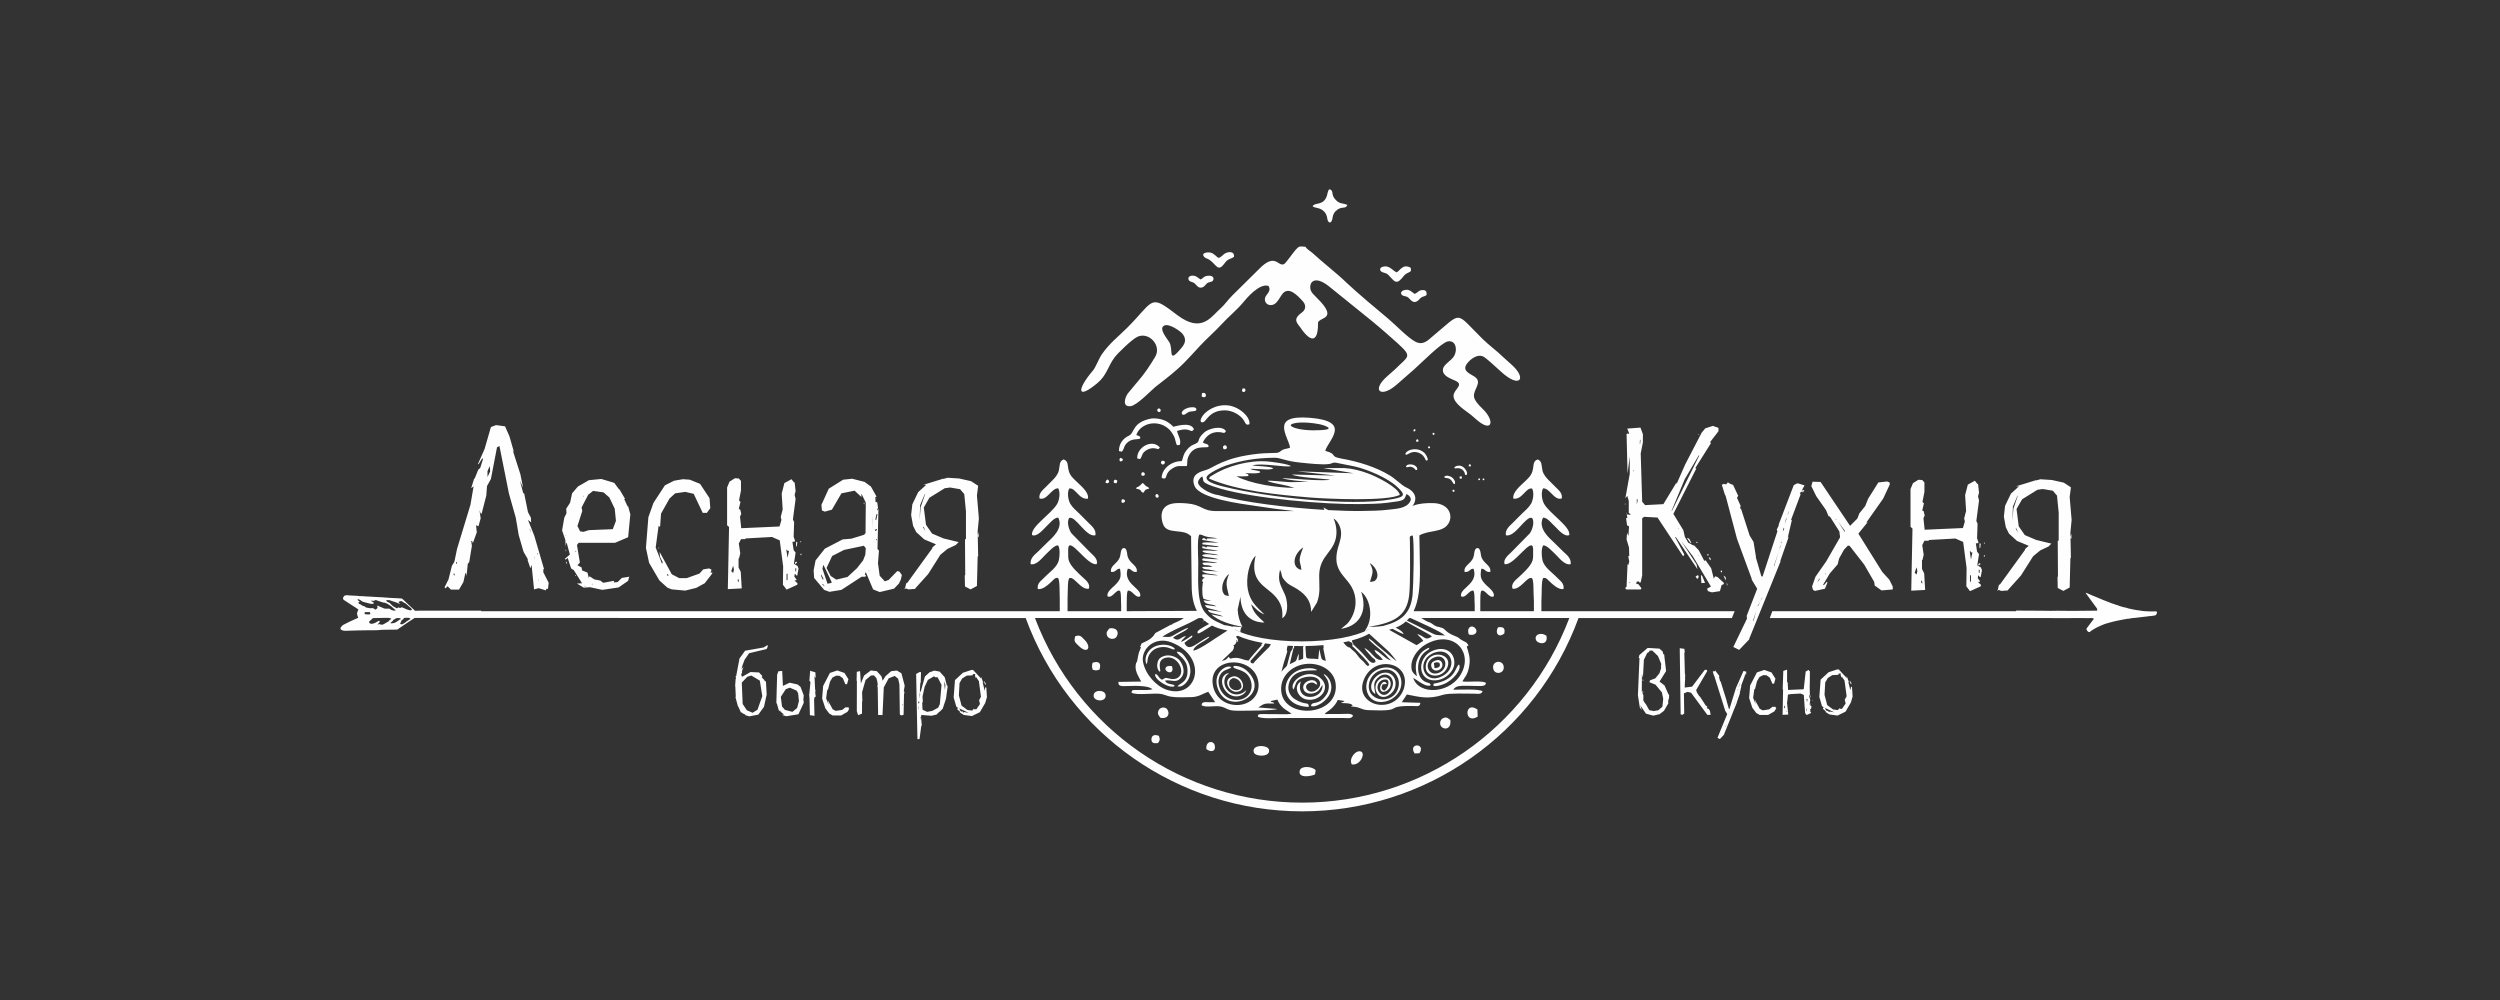 <?xml version="1.0" encoding="UTF-8"?> <svg xmlns="http://www.w3.org/2000/svg" xmlns:xlink="http://www.w3.org/1999/xlink" xmlns:xodm="http://www.corel.com/coreldraw/odm/2003" xml:space="preserve" width="162.56mm" height="65.024mm" version="1.1" style="shape-rendering:geometricPrecision; text-rendering:geometricPrecision; image-rendering:optimizeQuality; fill-rule:evenodd; clip-rule:evenodd" viewBox="0 0 16255.98 6502.38"><rect x="0" y="0" width="16255.98" height="6502.38" fill="#333333" stroke="none"/> <defs> <style type="text/css"> .fil0 {fill:#FEFEFE} </style> </defs> <g id="Слой_x0020_1">  <g> <path class="fil0" d="M8534.76 1340.67c19.18,15.5 45.14,6.33 73.28,33 32.89,31.11 13,64.82 39.16,73.52 25.75,-8.79 7.96,-46.11 37.92,-74.8 38.62,-36.96 63.4,-8.4 76.12,-39.66 -31.87,-14.62 -46.94,-3.67 -74.49,-31.58 -36.88,-37.29 -10.1,-56.86 -39.55,-70.62 -14.12,9.5 -2.69,-5.12 -11.96,14.95 -4.32,9.38 -4.88,37.71 -24.68,58.54 -26.02,27.5 -62.84,15.1 -75.8,36.65zm367.82 2779.87c-27.56,16.57 -65.71,31.34 -111.83,43.54 0.51,9.14 4.24,16.99 9.3,22.76l-2.87 0.97c16.36,15.81 31.58,29.9 39.78,37.51 51.94,48.24 74.5,102.32 107.05,79.41 -2.39,-27.71 -4.49,-7.46 -35.63,-45.94 -13.29,-16.43 -27.62,-27.76 -36.14,-45.67 58.31,31.32 64.02,85.27 119.69,77.46 -8.82,-13.26 -16.99,-20.99 -27.7,-30.46 -15.6,-13.88 -19.98,-13.49 -26.64,-34.72 36.56,10.9 74.38,66.1 108.09,67.96 -14.79,-10.48 -22.99,-22.46 -35.45,-36.29 -19.51,-21.75 -73.82,-62.09 -96.17,-84.65 -11.75,-11.87 -9.47,-7.46 -13.35,-17.64 0.65,-0.89 1.19,-1.89 1.66,-2.99 20.6,14.24 26.43,19.57 45.76,38.54l132.6 109.75c-6.6,-14.44 -41.59,-55.02 -52.66,-65.59l-125.49 -113.95zm-130.09 48.15c-12.13,2.9 -24.77,5.66 -37.88,8.23 1.54,2.01 3.16,4.03 4.79,5.98 8.2,9.92 23.24,28.47 37.86,27.35 7.01,7.96 14.53,15.54 26.37,24.68 17.43,13.56 25.96,33.57 44.34,51.09 12.7,12.14 14,10.98 24.24,23.21 10.57,12.75 8.82,13.14 22.76,21.96 2.6,-2.31 6.6,-5.89 9.26,-7.93 -4.44,-16.64 -73.04,-84.68 -90.92,-102.89 -6.99,-7.1 -14.03,-13.76 -21.08,-20.01 6.81,-11.04 -1.18,-26.04 -14.88,-25.69 -1.31,-1.36 -2.96,-3.43 -4.86,-5.98zm-166.64 26.14c-37.38,3.34 -76.63,5.42 -117.26,6.01 0,5.59 0.29,11.16 0.85,14.89l-0.53 0c7.49,67.54 -8.23,66.41 44.13,67.27 13.74,0.21 25.19,1.42 38.78,2.78l6.68 -62.06c0.6,0.77 1.19,1.48 1.78,2.1 2.43,12.76 5.33,26.19 8.02,37.97 5.92,25.64 7.7,27.44 32.74,33.6l-16.04 -78.91c2.6,-5.89 1.86,-9.53 1.15,-15.51 0,-2.25 -0.09,-5.09 -0.3,-8.14zm-130.11 6.16l-12.55 0.05c-16.28,0 -32.35,-0.2 -48.19,-0.71 -0.53,4.95 -0.68,9.95 -0.65,14.83l-3.64 -0.09c-8.17,39.07 -21.22,84.39 -24.36,103.39 60.89,-26.73 33.51,-18.47 59.47,-68.7l-2.52 44.43 29.89 -10.68c1.84,-22.74 -0.35,-45.17 0.42,-67.78l-2.01 -0.03c1.59,-4.59 2.87,-9.65 4.14,-14.71zm-67.4 -0.86c-11.86,-0.36 -23.59,-0.89 -35.22,-1.54 -2.84,7.55 -9.44,27.79 -2.34,36.85 -17.34,52.68 -36.08,119.37 -38.21,132.54l7.28 -8.35c18.18,-22.37 22.2,-20.21 29.16,-33.41l23.65 -89.6c10.53,-8.29 14.86,-30.45 15.18,-34.69l0.5 -1.8zm-144.17 -11.46c-12.96,-1.71 -25.69,-3.58 -38.06,-5.59 -3.64,5.36 -7.46,11.96 -9.41,18.26 -4.71,4.44 -9.51,9.38 -14.45,15.48l-40.31 45.55c-38.04,44.78 -34.04,31.23 -26.76,48.51 18.89,6.43 13.62,2.4 25.78,-11.04 17.05,-18.85 49.93,-50.46 79.53,-80.56 6.78,-4.56 9.74,-10.01 15.04,-15.51l-0.39 -0.03c4.09,-5.77 7.25,-11.52 9.03,-15.07zm-53.75 -8.26c-65.18,-11.57 -120.41,-27.46 -160.93,-46.38l-0.47 0.27c-9.71,5.71 -3.23,-3.52 -11.69,6.19 20.54,25.87 11.28,23.68 9.53,28.5 26.05,-0.95 2.78,0 2.1,0.95l-4.62 3.84c-0.32,-1.15 -2.36,1.66 -3.4,2.73 5.27,-11.58 3.4,-14.21 -1.12,-14.45 3.25,13.68 -6.19,29.42 -19.33,33.86 0.86,9.15 6.07,0.45 2.19,18.06 -2.78,12.73 0.32,-4.44 -6.34,15.21l-71.56 68.29c25.48,-4.33 32.11,-10.96 43.68,-27.03l10.72 12.17c58.13,-15.6 76.48,8.97 119.66,12.87 11.64,-18.79 54.17,-66.03 86.05,-101.55l-4.12 -1.03 9.65 -12.5zm-182.03 -88.11c80.75,46.38 245.43,78.2 435.48,78.2 190.05,0 354.65,-31.82 435.39,-78.2l-2.22 0c-6.04,3.49 -12.52,6.87 -19.47,10.18 -0.8,-0.65 -1.66,-1.21 -2.52,-1.71 27.2,-35.46 37.21,-81.67 34.22,-125.97 -3.5,-52.9 -25.61,-102.62 -58.4,-126.69 20.07,57.4 23.44,119.97 -9.65,170.7 -27.56,41.64 -73.23,62.81 -121,69.97l39.25 -32.32c31.7,-32.44 53.22,-86.7 54.7,-131.66 5.32,-180.25 -171.82,-165.3 -112.21,-369.38 9.89,-33.92 23.29,-68.38 16.75,-107.59 -5.83,-34.75 -27.14,-65.44 -47.3,-76.31 22.08,50.05 27.44,112.36 2.25,164.98 -22.91,47.98 -57.45,74.77 -78.43,121.86 -26.76,60 -14.33,109.48 -15.87,175.81 -0.68,29.93 -5.95,56.6 -15.77,83.56l-37.89 61.33c0,-68.43 -31.94,-110.55 -90.04,-148.44 -25.72,-16.84 -52.68,-25.39 -72.84,-46.5 -39.75,-41.61 -19.41,-37.97 -39.69,-79.82 -18.41,79.05 7.16,102.85 32.62,163.32 13.73,32.59 26.01,108.18 -7.46,144.14 -3.05,3.2 -6.72,6.1 -10.54,8.29 1.48,-15.77 1.78,-30.22 -0.03,-45.94 -8.28,-71.12 -56.2,-111.29 -105.78,-149.7 -63.05,-48.99 -92.91,-101.91 -67.16,-210.95 -42.56,40.28 -64.79,145.18 -50.85,219.65 15.07,80.24 59.79,114.84 108.12,162.4 -36.46,-14.41 -57.57,-37.26 -86.13,-67.36 8.08,38.09 28.03,65.03 54.88,90.66 10.92,10.48 21.9,19.89 31.49,29.24 -104.25,-0.95 -154.53,-70.29 -156.16,-168l-18.23 82.85c1.03,37.56 13.34,80.71 30.54,112.47l-0.29 0.18c-67.16,-12.32 -149.62,-33.77 -201.86,-80.48l75.65 13.91c-12.02,-10.09 -42.21,-14.59 -59.58,-19.56 -15.72,-4.32 -32.77,-5.98 -37.42,-24.01l92.23 13.8c-20.27,-4.33 -39.66,-11.78 -60.02,-16.93 -30.19,-7.7 -44.4,-6.43 -51.56,-28.63l75 9.18c-35.13,-20.78 -72.55,-5.8 -84.36,-39.28l51.65 4.83 -52.06 -14.6c-8.91,-21.1 -7.58,-45.58 -8.11,-67.86l2.96 -32.21c8.49,-23.73 -9.77,1.07 -2.07,-24.39 4.08,-13.29 10.27,-5.32 12.4,-11.13 0.5,-1.36 2.49,-0.88 3.55,-1.5 -17.34,-8.17 -16.34,-1.72 -17.02,-19.21 5.57,-2.22 2.28,-1.81 11.66,-2.85 15.9,-1.77 52.99,7.05 91.23,6.43 -26.29,-9.56 -95.61,-7.73 -104.34,-30.84l104.6 5.26 -57.89 -11.3c-22.91,-3.85 -39.43,-1.42 -45.64,-16.7 1.83,-0.62 6.27,-1.48 8.26,-1.71l57.95 0.21c-6.42,-4.36 -2.81,-2.88 -12.55,-6.55 -27.7,-10.44 -45.05,4 -52.74,-18.85 26.1,-7.43 67.07,1.86 97.88,0.18 -13.71,-5.18 -35.73,-7.43 -53.34,-9.83 -53.31,-7.28 -38.3,-2.93 -45.82,-13.44 10.21,-10.47 -3.76,-6.86 51.98,-3.67 18.88,1.07 32.88,3.38 53.95,1.54 -17.99,-4.32 -36.67,-7.63 -56.85,-10.54 -20.84,-3.01 -40.88,-2.39 -49.08,-14.23 18.15,-15.27 80.27,0 108.18,-0.39 -43.71,-15.86 -92.46,-7.81 -107.26,-26.52 7.81,-4.35 6.99,-4.58 26.49,-4.5l76.39 3.59c-25.04,-9.03 -66.74,-10.01 -85.51,-15.04 -28.77,-7.78 -9.85,1.07 -18.61,-10.95 8.17,-3.35 -11.31,-7.85 15.86,-2.1 10.89,2.28 2.84,-4.24 9.41,8.11 7.82,-13.23 5.75,-9.47 34.13,-7.79 18.41,1.1 31.29,2.52 49.99,2.13 -24.09,-12.16 2.7,-2.36 -27.05,-7.34 -10.21,-1.71 -20.39,-3.05 -29.89,-4.41 -8.83,-1.27 -23.48,-2.51 -30.31,-3.58 -28.95,-4.41 -16.25,2.37 -20.6,-11.93 27.02,-7.22 74.2,0.24 107.11,-1.86l-108.53 -17.38c4.52,-17.37 17.07,-13.37 27.82,-0.68l5.03 -8.67 68.31 0.06c-19.3,-5.5 -41.49,-6.45 -62.66,-9.91 -33.15,-5.42 -33.3,-15.69 -55.82,-15.57 -15.69,17.22 -8.11,146.72 -7.55,177.02 1.63,87.79 -14.06,255.14 41.38,326 6.04,7.75 13.29,15.42 20.22,22.41 0,0 8.4,8.16 8.7,8.16 18.85,16.82 39.28,28.57 63.46,38.84l36.37 16.87c11.58,0.06 32.5,4.85 53.28,9.94l2.52 -2.04c17.55,2.1 35.9,3.55 54.78,4.56l-0.91 4.59c-4.5,6.95 -6.34,16.93 -5.78,27.26 -13.02,-5.45 -24.77,-11.19 -35.07,-17.17l-2.28 0zm-1086.67 -202.04l0 83.85 348.49 0 0 -38.33c-2.55,-33.47 1.57,-76.24 -7.31,-93.53 -24.75,-14.2 -48.01,49.58 -80.24,35.97 -11.93,-26.32 34.15,-60.09 45.13,-70.95 39.19,-38.8 44.14,-54.34 35.02,-109.19 -26.25,-1.92 -24.48,25.04 -58.72,20.48 -5.69,-34.66 27.97,-49.4 45.87,-74.32 10.45,-14.65 14.03,-24.03 16.7,-45.91 1.92,-15.53 7.49,-36.05 22.14,-34.8 16.28,1.36 19.09,25.51 20.89,40.52 7.61,63.19 69.83,66.77 61.92,114.63 -34.66,4.26 -33.41,-23.17 -58.69,-20.3 -30.99,91.9 77.49,122.47 81.84,167.91 0.92,9.08 0.18,2.51 -0.53,7.31l-1.6 4.62c-30.04,12.72 -50.32,-43.34 -78.82,-37.65 -7.93,14.77 -6.4,45.64 -7.28,75.12l0 58.42 456.08 -2.1c-21.88,-41.88 -33.83,-95.69 -33.83,-164.74l-3.97 -320.94c-29.63,-26.52 -54.73,-27.37 -91.25,-31.4 -54.46,-5.89 -88.18,-9.59 -98.86,-76.51 -6.22,-38.63 2.16,-75.03 39.31,-94.18 34.24,-17.64 86.75,-13.85 124.37,-10.92 46.82,3.7 72.1,15.89 97.17,27.97 23.09,11.12 45.88,22.11 94.21,21.87l505.24 -0.12c-86.81,-9.38 -173.03,-21.25 -259.31,-34.6 -81.63,-12.58 -356.03,-45.37 -388.77,-129.73 -29.66,-76.54 42.8,-93.14 76.42,-103.15 49.4,-14.62 111.29,-81.04 339.49,-105.37 39.07,-4.17 75.57,-3.67 114.93,-5.45 25.1,-1.12 26.26,-12.1 43.81,-20.57 14.5,-6.98 34.07,-6.6 47.36,-13.79 -15.13,-78.61 -132.99,-214.82 129.37,-193.69 276.75,22.23 117.92,145.68 98.95,215.03 84.53,22.38 23.68,35.31 103.5,49.67 112.42,20.18 224.83,54.19 317.53,110.81 36.53,22.26 76.78,64.32 104.16,76.52 49.64,22.19 65.98,55.34 59.14,85.98 -3.29,14.8 -9.5,26.4 -17.73,35.43l7.07 -2.73c38.9,-15.03 88.86,-17.25 130.21,-16.1 45.25,1.28 92.93,19.36 106.67,66.54 10.27,35.46 -4.86,73.23 -35.61,93.26 -21.13,13.77 -47.65,18.74 -77.46,24.33 -27.76,5.18 -58.99,11.01 -85.42,25.43 0.51,72.99 3.55,145.95 3.73,218.94 0.3,110.25 -6.63,204.34 -41.17,274.31l397.33 0 0 -40.78c-2.81,-33.98 1.3,-75 -8.23,-92.76 -28.47,-5.69 -48.81,50.37 -78.88,37.65l-1.6 -4.62c-0.62,-4.8 -1.39,1.77 -0.53,-7.31 4.41,-45.44 112.92,-76.01 81.93,-167.91 -25.28,-2.87 -24.07,24.56 -58.73,20.3 -7.87,-47.86 54.29,-51.44 61.95,-114.63 1.81,-15.01 4.62,-39.16 20.84,-40.52 14.68,-1.25 20.19,19.27 22.14,34.8 2.69,21.88 6.27,31.26 16.78,45.91 17.79,24.92 51.44,39.66 45.82,74.32 -34.27,4.56 -32.5,-22.4 -58.69,-20.48 -9.12,54.85 -4.27,70.39 34.95,109.19 11.04,10.86 57.1,44.63 45.23,70.95 -32.29,13.61 -55.56,-50.17 -80.33,-35.97 -6.84,13.41 -5.89,42.03 -6.36,69.83l0 62.03 348.57 0 0 -66.33c-4.55,-63.69 0.83,-140.17 -13.85,-148.96 -31.28,-11.67 -72.93,78.02 -125.05,69.08 -12.67,-31.11 21.16,-57.42 33.09,-68.49 32.5,-30.25 87.17,-77.76 97.32,-117.03 4.29,-16.49 3.23,-30.52 3.31,-48.25 0,-8.43 0.6,-19.89 -0.02,-27.97 -6.63,-83.05 -125.18,115.79 -184.96,101.79 -13,-31.52 28.76,-63.07 40.93,-75.18l122.06 -124.16c15.16,-19.81 33.3,-69.92 16.52,-99.72 -40.14,-22.11 -109.93,127.48 -171.49,111.67 -7.34,-36.85 27.7,-63.6 42.53,-78.7 21.1,-21.46 40.31,-40.28 61.59,-61.65 19.06,-19.24 43.48,-37.86 59.05,-64.08 14.42,-24.42 21.7,-73.88 7.31,-99.48 -40.93,-9.06 -63.84,75.35 -122.15,65.47 -6.98,-42.77 46.53,-82.99 84.06,-120.02 17.34,-17.17 32.94,-31.08 41.02,-60.77 9.09,-33.15 0.36,-63.13 33.3,-73.99 30.28,11.48 23.47,39.81 31.26,72.75 6.12,26.02 26.55,48.36 39.87,61.65l51.08 51.03c13.17,13.14 40.85,35.31 34.6,68.02 -48.86,17.22 -76.98,-67.64 -121.91,-65.47 -14.45,26.96 -7.91,76.12 7.49,101.96 39.36,66.07 173.8,148.26 162.79,201.89 -31.85,14.95 -74.89,-39.22 -88.09,-51.38 -27.17,-25.07 -54.13,-62.78 -82.04,-62.19 -36.44,70.95 44.04,135.15 70.74,161.43l62.12 61.06c17.35,17.11 51.56,39.49 46.59,80.21 -37.12,9.21 -73.97,-39.54 -91.49,-56.38 -24.86,-23.94 -63.37,-68.11 -87.37,-65.94 -12.37,19.74 -11.25,66.41 -4.74,95.01 11.13,49.4 62.34,79.29 99.19,118.71 15.12,16.25 43.68,32.5 38,69.77 -32.06,8.73 -74.11,-32.97 -97.91,-55.65 -10.63,-10.15 -15.84,-17.93 -33.83,-16.31 -13.56,19.75 -8.41,95.64 -12.17,155.9l0 60.7 1256.57 0 -17.91 44.7 -997.37 0c-275.68,754.52 -993.79,1256.71 -1797.21,1256.71 -803.3,0 -1521.65,-502.34 -1797.33,-1256.71l-3886.05 -0.98c-22.7,-0.03 -45.34,-0.03 -68.04,0.12 -21.37,0.18 -15.78,-2.25 -26.7,4.88 -20.99,13.17 -41.14,27.14 -61.62,41.06 -6.49,4.47 -12.41,7.69 -18.68,12.55 -7.31,5.59 -15.81,9.85 -22.79,15.86 -2.58,2.19 1.24,0.06 -1.33,1.07 -7.4,1.54 -106.94,0.47 -115.32,2.96 -7.13,2.13 -64.26,1.62 -70.77,1.71 -25.16,0.3 -50.55,0.65 -75.65,1.22 -25.96,0.62 -51.5,2.19 -77.1,2.45 -7.26,0.09 -18.65,-1.8 -23.39,-4.47 -18.56,-10.33 -1.36,-23.88 7.08,-32.61l25.04 -12.97c4.94,-2.31 9.71,-5.18 14.83,-7.4 9.97,-4.38 20,-8.58 29.48,-13.7 2.04,-1.13 3.31,-1.19 5.38,-2.13l25.07 -11.46c0,-5.44 -3.46,-7.99 -4.44,-12.67 -1.42,-6.8 -4.47,-15.21 -1.8,-22.08 1.57,-3.96 2.72,-8.93 4.85,-12.78 1.21,-2.13 2.69,-3.26 3.08,-5.89 -1.72,-2.31 -5,-2.87 -7.19,-4.68 -3.44,-4.62 -16.67,-11.31 -22.02,-14.98l-30.05 -19.56c-5.03,-3.31 -10.09,-6.22 -14.71,-9.77 -3.25,-2.57 -7.22,-4.67 -10.8,-6.86 -10.89,-7.49 -20.01,-10.1 -12.96,-25.46 8.43,-18.41 31.34,-10.3 47.56,-10.12 8.58,0.09 15.27,0.09 23.29,1.06 7.4,0.92 16.4,-0.29 23.48,1.4 10.53,2.45 23.76,1 34.86,1.92 4.56,0.35 6.1,1.12 11.13,1.18 8.32,0.09 15.98,0.21 23.24,1.01l46.55 2.93c14.8,0.15 27.59,1.98 46.03,2.22 4.76,0.06 7.13,0.89 11.19,1.24 3.96,0.36 8.14,-0.06 12.04,0.48 14.54,1.92 31.11,2.07 45.82,3.05 7.73,0.5 15.6,0.29 23.44,0.94 8.29,0.65 14.39,1.45 23.3,1.66 11.13,0.27 9.77,0.95 16.69,7.67 5.98,5.71 12.11,11.12 18.17,16.72l13.41 13.29c12.4,12.13 25.84,23.56 38.36,35.75 9.83,9.56 3.73,6.6 30.78,6.28l406.51 -0.3 0.06 3.49 3762.15 0 0 -80.41c-1.96,-56.09 0.89,-118.52 -11.22,-136.19 -17.97,-1.62 -23.18,6.16 -33.86,16.31 -23.8,22.68 -65.86,64.38 -97.94,55.65 -5.66,-37.27 22.91,-53.52 38.09,-69.77 36.85,-39.42 88.06,-69.31 99.19,-118.71 6.45,-28.6 7.6,-75.27 -4.8,-95.01 -24,-2.17 -62.48,42 -87.37,65.94 -17.53,16.84 -54.35,65.59 -91.46,56.38 -4.98,-40.72 29.21,-63.1 46.58,-80.21l62.13 -61.06c26.76,-26.28 107.15,-90.48 70.77,-161.43 -27.91,-0.59 -54.9,37.12 -82.1,62.19 -13.21,12.16 -56.21,66.33 -88.09,51.38 -10.95,-53.63 123.49,-135.82 162.85,-201.89 15.39,-25.84 21.87,-75 7.43,-101.96 -44.9,-2.17 -73.02,82.69 -121.89,65.47 -6.27,-32.71 21.43,-54.88 34.6,-68.02l51.09 -51.03c13.35,-13.29 33.77,-35.63 39.9,-61.65 7.73,-32.94 0.92,-61.27 31.23,-72.75 32.94,10.86 24.24,40.84 33.29,73.99 8.11,29.69 23.71,43.6 41.09,60.77 37.47,37.03 90.95,77.25 83.97,120.02 -58.34,9.88 -81.22,-74.53 -122.1,-65.47 -14.41,25.6 -7.16,75.06 7.31,99.48 15.57,26.22 39.96,44.84 59.08,64.08 21.2,21.37 40.46,40.19 61.57,61.65 14.77,15.1 49.81,41.85 42.47,78.7 -61.59,15.81 -131.36,-133.78 -171.49,-111.67 -16.78,29.8 1.39,79.91 16.54,99.72l122.07 124.16c12.1,12.11 53.95,43.66 40.93,75.18 -59.79,14 -178.3,-184.84 -184.93,-101.79 -0.68,8.08 -0.03,19.54 -0.03,27.97 0.03,17.73 -1.03,31.76 3.29,48.25 10.15,39.27 64.79,86.78 97.35,117.03 11.89,11.07 45.7,37.38 33.09,68.49 -52.18,8.94 -93.77,-80.75 -125.09,-69.08 -13.4,7.99 -10.15,71.98 -12.84,131.44zm-524.22 642.11l-3.9 -60.89 -6.46 -3.22 -3.9 23.29 -14.27 -55.67 5.86 5.83 -16.22 -43.36 1.33 14.23 -53.13 -56.97 -4.49 0.62 -0.69 2.6 -2.54 -3.22 -57.63 18.76 -51.85 47.92 -8.41 112.65 16.81 58.93 11.66 9.71 -6.45 7.13 21.4 19.42 -5.21 1.3 27.85 17.47 52.45 7.13 51.83 -25.25 34.92 -60.23 11.04 -38.18zm-75.12 -173.54l5.8 0 -5.8 0zm-27.2 12.32l7.73 -1.31 -7.73 1.31zm54.4 11.63l-1.95 -4.5 1.95 4.5zm9.03 147.63l-12.28 22.68 5.83 24.59 -23.32 34.34 -14.27 0 -1.3 -4.56 -11.64 12.96 -31.04 -3.87 -38.24 -28.51 -17.47 -66.68 4.53 -80.3 16.87 -29.13 29.13 -18.79 38.83 -1.93 2.57 -8.43 16.22 0.65 -3.9 6.51 5.8 20.69 1.95 -8.41 18.12 26.52 13.61 101.67zm-46.62 -132.06l1.28 3.87 -1.28 -3.87zm68.02 39.45l7.13 16.22 3.23 -7.78 -10.36 -16.84 -1.3 0.65 1.3 7.75zm-44.72 -1.92l-1.93 -2.58 1.93 2.58zm7.81 18.79l1.3 5.15 -1.3 -5.15zm11.66 42.74l-2.6 9.71 2.6 -9.71zm28.48 9.06l-1.28 3.88 1.28 -7.76 0 3.88zm-104.22 128.84l-31.76 -5.83 1.28 5.18 -8.38 -4.53 -1.33 -5.18 -3.23 -1.27 -2.57 4.5 -15.54 -12.29 6.45 2.58 0.68 -0.65 -8.44 -12.29 62.84 29.78zm-33.71 -19.42l-3.85 -2.57 3.85 2.57zm-103.57 -151.51l-1.33 -6.48 -3.85 -1.3 -13.61 -53.1 -33.68 -36.88 -34.31 -5.86 -31.11 11.01 -29.74 27.23 -28.5 102.94 -4.56 -15.54 0.65 24.6 1.95 0 -5.18 33 5.8 -104.25 2.64 -0.65 1.95 -67.33 -6.51 -3.23 -25.22 13.59 8.41 424.11 13.61 -0.65 11.63 -86.75 3.23 -0.65 -5.15 -58.28 -3.25 2.6 -1.96 20.69 7.76 -34.3 66.03 5.21 32.38 -7.79 18.8 -18.79 0.65 1.3 20.69 -20.72 21.4 -65.41 10.38 -78.32zm-39.51 -11.01l-11.04 125.59 -10.98 22.7 -38.18 20.72 -33.71 6.45 -29.78 -14.21 -1.95 -45.99 3.9 -3.91 -1.95 -35.58 13.59 -62.81 21.37 -45.34 39.51 -23.29 12.93 7.75 1.93 -2.57 1.95 0 1.98 1.92 4.5 -1.92 25.93 50.49zm25.25 1.95l-3.26 31.08 -5.77 -57 9.03 25.92zm-181.94 21.37l-1.33 -3.25 1.33 3.25zm1.95 9.71l1.9 4.5 -1.9 -4.5zm10.98 74.44l-1.27 9.71 -8.41 3.88 2.52 -16.16 1.3 0 -0.62 10.98 6.48 -8.41zm6.45 12.31l-1.95 7.11 1.95 -7.11zm-11.63 36.26l0.65 3.26 -1.95 0 -1.27 -19.45 1.89 0.65 0.68 15.54zm9.06 -12.96l0.62 3.25 -0.62 -3.25zm-1.92 92.61l3.22 0 -3.22 0zm-102.33 -172.23l3.23 -17.49 -4.53 -4.53 5.86 -36.29 -21.37 -80.89 -29.12 -17.49 -36.94 3.87c-12.82,10.84 -25.28,21.55 -37.59,33.03l-17.43 27.83 -1.28 0 -8.43 -31.73 -1.3 5.21 -5.21 -10.36 1.33 -1.96 1.3 5.83 -25.25 -27.85 -38.86 -4.53 -44.04 33.04 -20.72 51.79 -5.18 -79.65 -7.76 -0.65 0.63 1.96 -14.21 1.92 -1.33 60.23 1.95 -3.25 -0.62 199.46 8.4 25.87 25.28 -9.71 0.65 -81.57 1.87 2.57 -1.87 -60.85 22.62 -79 34.95 -29.12 19.45 -1.31 16.84 19.42 5.18 26.55 1.95 1.27 -3.25 -14.2 1.92 1.27 2.61 37.56 -1.28 -13.62 -1.95 18.15 2.57 0 2.64 181.29 28.44 0.65 8.44 -180.02 31.7 -58.9 39.54 -15.54 22.02 18.14 8.41 37.54 2.6 194.25 8.38 7.13 16.19 -4.53 2.57 -130.79zm-7.07 69.26l-2.63 -0.65 -0.66 -4.53 1.96 -1.95 1.92 2.6 -0.59 4.53zm-350.98 26.58l2.58 -4.56 -1.3 -1.3 -3.88 1.95 2.6 -9.06 -21.99 -0.65 -22.02 16.84 -41.47 6.49 -20.06 -10.36 -32.38 -59.58 6.51 31.72 -16.84 -43.39 7.75 -57.62 3.91 3.25 13.58 -53.75 16.16 -27.2 24.6 -12.31 21.4 1.3 21.34 15.57 16.25 38.8 10.98 0 9.09 -32.35 -25.96 -40.79 -46.59 -16.19 -47.92 16.19 -44.04 84.8 -6.45 81.61 20.75 63.45 25.83 34.31 22.03 12.31 55.05 0 40.79 -23.32 9.7 -16.16zm-139.2 -71.9l-1.3 3.23 1.3 -3.23zm25.22 73.85l-4.5 -1.3 4.5 1.3zm-180.64 -42.77l0.68 -13.58 -2.63 -2.61 2.63 -34.95 -20.72 -54.38 -18.79 -15.56 -51.77 -11.67 -44.04 20.72 -4.59 -97.11 -24.56 1.95 -8.41 22.68 -5.18 189.69 2.57 -6.48 12.97 47.27 34.92 28.5 -11.63 1.3 0 1.93 25.93 7.78 78.97 -12.93 33.65 -72.55zm-30.42 -13.58l-11.64 45.31 -31.08 25.25 -47.91 -12.94 -19.45 -22.02 -7.76 -62.8 32.38 -49.88 26.55 -9.71 44.05 19.42 9.68 16.87 5.18 50.5zm-113.96 65.41l-1.92 1.92 -3.23 -0.65 -1.33 -4.53 6.48 3.26zm12.31 12.93l-9.05 -5.18 9.05 5.18zm168.39 -117.83l1.92 20.07 0 -0.65 2.58 112 29.77 4.53 -2.57 -108.13 1.27 0 0 -2.6 -1.95 0 1.95 -0.65 1.3 -8.41 7.79 -5.15 -0.68 -14.91 -1.28 1.95 -5.83 -122.39 4.56 12.96 1.27 0 0 -3.9 1.96 0 -1.96 -31.73 -34.95 -10.36 1.3 12.31 -1.3 0 -3.88 54.4 4.5 1.93 -0.62 5.83 3.26 -1.28 -8.41 84.18zm44.01 -27.88l-1.33 -1.92 -3.23 0.65 2.61 5.18 2.57 -0.65 -0.62 -3.26zm-317.97 -294.56l-21.96 13.58 -121.12 21.37 -36.23 50.5 -21.4 113.95 -1.27 -1.3 -2.58 2.6 3.23 15.54 -2.6 -0.65 -3.88 49.85 1.33 -0.66 3.23 71.9 -3.23 -3.23 17.43 64.08 1.34 -0.65 18.11 40.17 1.27 -2.61 16.84 12.97 -1.95 -3.26 0.68 -0.65 12.94 9.06 -1.96 1.3 25.9 7.78 58.93 -11.01 35.61 -49.22 0.65 1.3 18.11 -82.87 -4.5 -84.18 -9.7 -4.53 0.62 -3.88 -19.39 -20.71 2.55 -1.31 1.95 -6.48 -22.67 -23.94 -0.63 1.27 -53.12 -2.58 -55 31.11 -5.86 -12.96 7.16 -19.45 -3.22 -2.57 11.63 -29.16 -10.39 11.01 -3.88 -1.3 6.46 -10.36 -1.9 -2.57 16.84 -44.7 29.1 -41.44 113.95 -27.17 9.12 -22.02 -6.54 -1.92zm-164.39 242.11l36.2 -38.15 25.93 -7.78 55.05 33 16.16 101.02 -31.08 88.08 -31.73 20.04 -37.56 -16.19 -27.2 -40.79 -5.77 -139.23zm-17.52 172.26l1.95 3.91 -1.95 -3.91zm20.06 18.77l2.61 4.56 -2.61 -4.56zm7220.45 -100.43l-3.94 -60.88 -6.45 -3.23 -3.91 23.3 -14.2 -55.68 5.8 5.83 -16.16 -43.36 1.27 14.24 -53.07 -56.98 -4.56 0.62 -0.62 2.61 -2.63 -3.23 -57.63 18.77 -51.77 47.92 -8.41 112.68 16.85 58.9 11.66 9.71 -6.48 7.13 21.34 19.42 -5.18 1.3 27.88 17.46 52.42 7.13 51.79 -25.24 34.96 -60.21 11.04 -38.21zm-75.12 -173.53l5.83 0 -5.83 0zm-27.23 12.31l7.81 -1.3 -7.81 1.3zm54.4 11.63l-1.95 -4.5 1.95 4.5zm9.09 147.64l-12.35 22.67 5.89 24.6 -23.32 34.33 -14.27 0 -1.27 -4.56 -11.66 12.97 -31.08 -3.88 -38.24 -28.5 -17.43 -66.69 4.5 -80.3 16.84 -29.09 29.12 -18.83 38.86 -1.92 2.61 -8.44 16.19 0.65 -3.91 6.52 5.83 20.71 1.96 -8.43 18.14 26.55 13.59 101.64zm-46.65 -132.07l1.33 3.88 -1.33 -3.88zm67.96 39.49l7.16 16.19 3.23 -7.79 -10.39 -16.81 -1.25 0.65 1.25 7.76zm-44.61 -1.96l-1.95 -2.57 1.95 2.57zm7.73 18.8l1.3 5.15 -1.3 -5.15zm11.66 42.74l-2.55 9.71 2.55 -9.71zm28.47 9.05l-1.3 3.88 1.3 -7.75 0 3.87zm-104.21 128.85l-31.7 -5.84 1.27 5.18 -8.41 -4.52 -1.3 -5.15 -3.22 -1.31 -2.64 4.5 -15.54 -12.28 6.51 2.57 0.63 -0.65 -8.41 -12.28 62.81 29.78zm-33.66 -19.42l-3.93 -2.58 3.93 2.58zm-124.34 14.24l-1.3 -1.96 4.53 0 -4.53 -16.16 1.95 -0.65 2.58 3.88 2.6 0 3.23 -18.15 -12.31 -12.93 4.55 -29.81 -8.4 -28.47 5.8 -0.65 -1.27 -51.8c1.12,-35.4 1.27,-70.77 1.27,-106.2l-1.27 1.31 -7.17 -9.06 -18.76 10.36 -12.94 115.25 -101.64 4.53 -2.63 -49.22 -3.82 -1.92 0 -80.95 -24.65 8.43 -3.91 119.79 2.6 0.65 -3.22 165.1 36.91 -1.96 -8.41 -79.62 1.27 0 5.18 -51.14 11.04 0 1.28 -1.96 69.94 -3.87 20.69 9.05 8.46 117.83 9.71 12.97 28.47 -12.97 0.62 -3.87 -6.45 -5.83zm14.86 -102.3l0.65 -4.52 -0.65 4.52zm-12.25 -1.95l0 11.66 1.92 0.65 1.3 -11.66 -3.22 -0.65zm-18.77 23.98l-3.94 18.76 -3.19 -21.37 1.92 -0.65 1.27 3.26 3.94 0zm32.97 10.35l0 -3.25 -2.57 1.3 0 3.26 2.57 -1.31zm-11.66 20.69l-1.27 -2.57 -3.88 1.95 -0.62 3.23 1.27 1.3 4.5 -3.91zm-167.67 18.8l-1.93 9.06 -5.18 -5.18 5.18 -14.24 1.93 10.36zm163.17 3.88l0 -7.79 0 7.79zm-20.75 6.48l0 16.84 -2.54 1.27 0 -16.81 2.54 -1.3zm-132.68 18.11l1.3 -4.5 2.54 7.11 -1.27 1.95 -2.57 -4.56zm-69.29 -15.51l2.57 -4.56 -1.27 -1.3 -3.91 1.96 2.61 -9.06 -22.03 -0.65 -21.99 16.84 -41.49 6.48 -20.04 -10.36 -32.38 -59.58 6.48 31.73 -16.84 -43.36 7.78 -57.66 3.85 3.26 13.62 -53.75 16.19 -27.2 24.59 -12.32 21.4 1.3 21.34 15.57 16.19 38.81 11.04 0 9.06 -32.35 -25.9 -40.79 -46.65 -16.19 -47.89 16.19 -44.04 84.8 -6.45 81.6 20.69 63.46 25.9 34.3 22.02 12.32 55.02 0 40.79 -23.33 9.74 -16.16zm-139.2 -71.86l-1.31 3.22 1.31 -3.22zm25.24 73.79l-4.53 -1.28 4.53 1.28zm-250.61 194.25l27.2 -28.5 -0.65 -0.65 47.27 -116.53c11.69,-30.7 24.15,-61.03 36.94,-91.31l-1.95 1.95 23.29 -66.68 -3.23 4.52 10.99 -47.26 -1.9 -1.31 25.22 -67.33 -1.92 -3.88 6.48 -4.53 1.27 3.88 4.5 -7.13 -7.08 1.3 5.81 -9.71 -0.63 -2.61 1.9 -1.3 -18.74 -5.8 0.62 1.27 -1.95 -0.62 -48.54 109.43 -42.74 137.93 -3.23 -0.66 -14.88 -51.17 0.65 0 -40.17 -129.49 -2.57 1.95 -7.76 -29.81 3.26 -5.15 -25.93 -33.68 5.21 0 -8.44 -1.95 0.63 1.3 -3.85 3.88 -7.82 -1.96 1.93 1.31 -5.15 1.3 -0.62 -1.3 9.02 29.15 1.34 0.65 69.88 222.73 -0.6 0.65 14.89 24.6 -63.49 154.74 15.54 7.78zm38.24 -77.04l-1.33 -0.65 8.41 -25.93 -7.08 26.58zm11.67 -38.87l11.63 -22.02 -11.63 22.02zm50.49 -88.7l10.36 -15.54 -10.36 15.54zm-7.78 -16.84l0 -1.31 -0.62 0 16.81 -48.54 -1.33 0 4.58 -11.01 -19.44 60.86zm18.76 -62.16l-0.62 -3.23 0.62 -0.65 -1.3 -2.57 1.3 6.45zm4.56 -30.43l1.3 -11.66 -0.68 1.3 1.96 1.96 0 0.65 0.65 -1.3 0.62 0.65 -3.85 8.4zm5.18 -19.41l3.85 -17.5 0 3.88 5.18 -14.24 -1.28 0 3.23 -2.57 -10.98 30.43zm-181.32 176.11l-4.53 -28.48 -3.88 -1.3 -2.63 -10.36 -1.92 -0.65 0 3.88 -10.36 -5.83 -1.9 -9.71 4.5 4.53 1.96 -0.65 -8.41 -11.02 -2.63 1.96 -40.14 -62.16 -3.2 -0.65 -20.09 -31.73 5.18 3.26 -6.52 -11.04 73.17 -125.59 -5.77 -7.78 -11.04 1.3 -82.2 108.77 -47.94 5.83 3.25 -86.1 -1.95 1.3 -3.88 -141.83 3.26 -3.23 -3.26 -22.02 -29.8 -3.87 5.86 429.94 11.63 3.23 11.63 -9.06 -1.92 -130.8 23.94 -9.7 22.7 5.83 105.49 143.73 21.4 0zm-167.05 -383.98l0 6.51 0 -6.51zm2.6 14.26l1.28 -2.6 -1.28 2.6zm-1.95 -0.65l-1.95 4.53 1.95 -4.53zm0 15.54l-1.27 9.71 1.27 -9.71zm143.73 90.66l3.22 -4.56 -3.22 4.56zm-139.82 17.46l0 4.56 0 -4.56zm0.59 16.22l-1.9 4.5 2.58 -1.27 -0.68 -3.23zm102.35 115.88l3.23 10.36 -3.23 -10.36zm-313.42 119.79l41.47 -9.71 28.5 -21.99 27.8 -47.95 -1.28 -34.96 5.86 17.49 0.6 -40.78 -3.23 1.27 -25.87 -58.28 0.62 -0.65 -33.65 -25.9 42.74 -68.61 -12.97 -110.1 -3.87 0.65 0 5.21 -5.86 -23.33 -20.72 -18.11 -76.37 -4.56 -54.37 46.65 -3.9 18.76 2.6 1.31 2.57 -3.26 -10.38 244.78 12.31 78.32 12.93 18.14 -10.36 -32.38 37.56 55.05 47.27 12.94zm-51.76 -65.42l-2.64 -5.18 0.68 -0.65 1.96 5.83zm-20.07 -47.89l0 -6.48 0 6.48zm6.45 -34.3l-1.33 -16.22 -5.12 11.01 6.45 5.21zm136.63 125.58l1.27 -3.22 -1.27 3.22zm-137.96 -160.57l0 -3.25 0 3.25zm1.95 -42.08l-1.95 -16.2 -2.55 13.62 4.5 2.58zm68.67 194.9l-29.81 -5.83 -24.59 -43.39 -1.27 1.3 -13 -21.37 0.68 -33 -10.39 -24.63 0.68 -115.25 6.49 27.23 6.45 -118.51 21.4 -44.05 12.28 -7.1 1.93 -7.78 18.79 -1.31 36.88 35.61 21.37 51.15 -1.92 22.02 2.57 1.95 -12.31 37.56 -27.14 33 -33.72 12.32 -4.52 12.31 40.13 16.19 41.47 50.49 8.43 42.09 -5.18 50.5 -26.61 23.32 -29.09 5.18zm66.06 -162.52l-2.63 -5.21 2.63 1.95 0 3.26zm-157.37 -190.35l1.3 -2.61 -1.3 2.61zm169.63 114.6l1.33 -7.78 -1.33 7.78zm6.51 -37.59l-0.65 -8.4 0.65 8.4zm0.62 -14.88l0.68 -3.23 -0.68 3.23zm-48.54 -59.56l-2.58 -5.18 2.58 5.18zm45.99 34.96l-1.98 -12.93 1.98 12.93zm-29.83 -43.39l-1.3 -4.5 1.3 4.5zm20.75 9.09l-2.58 -5.18 2.58 5.18zm-1725.58 -1056.55c-10.84,-47.74 -145.18,-116.38 -207.84,-139.26 -49.58,-18.11 -94.63,-30.78 -150.36,-34.33l-139.14 -0.59 197.27 34.39 -368.91 -13.05 251.49 27.85 -284.02 -6.78c38.48,18.89 192.06,26.52 247.35,32.74 -28.98,13.44 -276.68,-8.85 -311.43,-9.89 39.69,15.66 126.86,18.95 173.74,25.75 -38.42,-2.36 -89.59,2.22 -133.16,0.54 -25.01,-0.98 -122.75,-12.52 -136.48,-8.03 18.2,10.72 61.68,17.65 86.87,22.8 15.66,3.16 31.23,6.66 47.12,10.18l35.46 10.59c0.77,-1.06 2.52,1.28 3.64,2.11 -113.54,-0.98 -282.16,-26.88 -374.15,-75.39 14.5,0.41 28.5,0.47 42.97,0.62l28.74 -1.66c1.07,-0.23 3.23,0.3 4.12,-1.33 0.89,-1.6 2.78,-0.77 4.05,-1.48 -9.38,-17.67 -1.86,-5.71 -23.14,-14.77 25.22,-4.44 78.34,5.36 98.77,-7.49 -7.02,-8.76 4.32,-3.02 -15.48,-9.5 -2.7,-0.89 -13.03,-2.48 -16.4,-3.08 -16.55,-2.84 -21.81,-2.81 -33.59,-10.18 26.99,0.89 53.51,1.98 80.47,3.14 18.8,0.8 54.73,5.09 70.12,-6.6 -33.12,-15.19 -97.02,-11.22 -136.95,-18.47 60.47,-18.68 219.77,15.8 251.23,4.32 -21.04,-14.62 -122.92,-27.64 -154.29,-30.16 -116.86,-9.35 -260.17,28.71 -357.67,90.87 -17.55,11.18 -12.28,3.49 -21.1,20.83 188.27,80.07 434.47,103.6 650.74,122.27 112.18,9.68 512.41,26.91 589.96,-16.96zm-1309.19 -92.88c3.96,-6.33 8.02,-16.36 24.06,-26.81 17.14,29.24 -25.87,37.44 117.36,79.23 223.2,65.12 681.64,104.16 912.45,100.9 56.09,-0.77 115.97,-1.42 172.62,-8.46 117.95,-14.68 107.8,-14 126.53,-57.27 16.28,9.05 34.54,26.13 24.72,46.17 -23.98,48.9 -92.35,49.84 -139.09,55.67 -57.95,7.23 -119.07,7.85 -176.34,8.65 -60.29,0.86 -135.83,-1.13 -218.64,-5.69l-31.35 -16.9 6.81 15.51c-236.64,-14.12 -524.9,-48.15 -688.9,-96.01 -53.1,-4.68 -152.32,-59.5 -130.23,-94.99zm493.25 -148.08c41.32,-0.56 68.79,21.67 168.77,31.56 47.27,4.67 145.56,16.28 188.96,8.91 24.77,-4.21 16.19,-10.1 40.78,-8.53l126.33 25.25c85.77,20.6 210.77,73.55 273.07,131.42 57.93,53.78 52.18,65.67 -35.01,81.42 -272.37,49.13 -823.16,-15.89 -1078.57,-78.94 -25.21,-6.27 -144.32,-30.46 -122.8,-69.82 11.57,-21.13 90.93,-59.43 122.01,-69.88 104.42,-35.17 196.56,-49.64 316.46,-51.39zm144.8 -226.93c15.39,-2.1 33.77,-2.63 52.33,-2.07 18.91,0.57 89.47,4.83 129.9,20.54 58.64,22.85 3.85,27.03 -23.77,28.92 -29.3,1.98 -66.06,1.95 -100.39,-1.27 -27.41,-2.55 -53.6,-7.28 -73.23,-14.56 -44.69,-16.52 -15.36,-27.32 15.16,-31.56zm-743.99 -581.19c41.88,49.91 2.64,85.99 -22.64,114.34 -67.66,75.83 -35.99,-10.39 -59.94,-55.38 -11.63,-21.78 -75.29,-91.37 -33.44,-110.67 32.05,-14.77 103.5,36.79 116.02,51.71zm-552.63 323.75c62.6,-51.65 68.38,-108.45 113.13,-168.42 20.51,-27.34 112.29,-116.73 147.69,-133.42 74.95,-35.32 160.19,56.38 115.97,130.17 -37.47,62.66 -70.3,111.38 -114.55,161.99l-62.8 75.53c-18.59,25.1 -39.61,88.59 16.57,83.32 40.82,-3.84 132.16,-99.74 158.86,-122.5l77.57 -60.74c102.53,-81.45 127.99,-114.4 215.66,-208.96 45.4,-48.99 96.4,-92.23 140.77,-140.65 46.73,-51 95.95,-89.12 139.82,-141.6 20.66,-24.81 104.54,-126.92 165.04,-107.68 21.81,37.06 -17.17,53.13 -22.56,78.88 -7.54,35.9 29.01,57.15 59.64,40.16 20.49,-11.3 36.35,-42.32 48.81,-60.97 41.88,-62.87 101.85,3.49 136.12,40.46 22.17,23.89 23.74,54.23 -6,75.36 -69.09,49.04 -20.9,73.25 3.4,113.8 78.97,104.63 105.04,39.93 102.44,-48.3 7.04,-31.4 88.74,-24.06 51.15,-91.31 -18.21,-32.53 -47.89,-58.61 -72.67,-84.98 -11.1,-11.81 -26.22,-24.18 -28.62,-48.27 -2.49,-25.72 8.58,-45.85 30.52,-49.88 38,-7.01 84.29,32.62 104.66,48.84l261.14 211.01c29.19,25.01 59.97,49.1 88,74.2 30.25,27.11 53.07,46.38 83.49,73.94 99.87,90.66 69.97,82.31 -19.06,171.67l-47.86 42.18c-107.08,94.41 -41.94,145 60.29,55.58l114.19 -99.83c43.34,-37.83 176.5,-173.86 218.79,-181.71 52.45,-9.71 64.35,53.19 41.65,94.09 -16.78,30.22 -68.22,54.73 -72.99,85.6 -6.84,44.28 47.56,60.74 81.25,76.37 59.61,27.67 -13.85,55.88 -12.73,99.03 1.3,48.81 77.87,94.21 112,121.18l39.31 33.95c101.46,87.49 118.48,5.65 38.92,-70.62 -30.52,-29.16 -54.08,-57.28 -57.1,-80.25 -6.09,-46.64 55.23,-90.8 7.97,-127.03 -26.76,-20.54 -90.9,-37.8 -53.16,-88.2 18.26,-24.33 66.36,-67.61 109.04,-43.81 14.38,7.99 63.96,52.48 112.53,97.02 122.36,112.15 168.62,44.43 70.12,-44.25l-58.7 -52.8c-40.78,-40.16 -90.95,-75.83 -131.83,-116.2 -184.93,-182.74 -127.68,-179.19 -325.52,-16.73 -28.56,23.42 -59.93,61.57 -111.88,34.43 -50.44,-26.37 -130.2,-111.41 -178.21,-150.92 -46.94,-38.6 -211.6,-176.97 -268.69,-232.17 -69.29,-66.95 -150.78,-127.84 -221.64,-193.34 -14.44,-13.29 -34.06,-21.87 -45.99,-40.73 -36.59,-2.07 -39.4,-7.31 -62.48,18.3 -18.36,20.33 -65.33,89.35 -77.14,94.8 -40.13,18.56 -54.72,-79.98 -165.22,34.75l-170.24 168.41c-30.17,29.36 -48.55,59.76 -79.65,87.26 -52.04,45.96 -104.63,132.39 -220.51,77.01 -35.46,-16.99 -73.4,-47.59 -102.44,-69.38 -133.87,-100.36 -120.82,-44.48 -282.58,116.71 -57.09,56.92 -112.5,98.12 -163.23,170.72 -20.63,29.57 -39.45,84.3 -59.29,107.5 -101.37,118.84 -107.97,194.43 28.83,81.43zm2080.82 -533.66c12.58,-7.43 15.81,-17.67 27.44,-24.54 12.67,-7.51 21.22,-6.36 32.88,-14.85 4.3,-26.05 -7.43,-36.14 -34.03,-31.91 -18.74,2.96 -25.58,17.73 -41.83,23.94 -19.44,-9.62 -34.33,-36.19 -72.42,-23.41 -11.9,3.97 -24.07,16.01 -12.55,29.22 8.08,9.26 23.05,7.63 35.1,13.37 18.68,8.82 32.29,47.72 65.41,28.18zm-42.38 -217.55c-50.64,-27.02 -66.92,16.02 -90.63,30.08 -24.3,-6.99 -47.54,-51 -93.38,-35.58 -20.93,7.04 -19.45,27.88 2.69,35.46 30.4,10.48 24.12,5.15 43.86,25.16 26.67,26.96 40.94,57.53 78.14,15.65 11.52,-12.9 17.2,-24.18 32.41,-33.06 21.58,-12.67 33.15,-7.1 26.91,-37.71zm-1366.17 129.56c21.9,0.35 30.01,-17.7 41.17,-27.77 12.79,-11.51 37.95,-5.95 42.09,-24.62 5.24,-23.89 -22.14,-27.68 -41.73,-24.3 -22.53,3.87 -24.69,16.07 -41.53,23.41 -13.35,-7.08 -23.41,-20.63 -43.04,-24.06 -18.97,-3.32 -41.2,4.05 -35.43,24.24 4.77,16.75 25.4,12.87 40.23,25.84 11.99,10.5 19.71,26.96 38.24,27.26zm217.43 -200.06c4.05,-33.45 -27.59,-35.84 -52.63,-25.48 -17.96,7.43 -35.87,34.48 -49.43,31.13 -7.99,-2.01 -27.58,-28.41 -50.22,-33.35 -24.25,-5.3 -64.56,3.4 -41.65,27.91 15.33,16.34 24.36,1.18 71.36,53.27 33.12,36.71 46.92,3.59 70.27,-23.2 16.31,-18.65 33.3,-16.84 52.3,-30.28zm1589.55 1442.15l-2.11 9.65 10.96 -0.86 1.45 -8.26c-7.17,-2.78 -3.41,-3.08 -10.3,-0.53zm27.64 8.88c4.79,1.95 12.7,1.98 10.21,-5.77 -2.69,-8.26 -13.82,-5.81 -10.21,5.77zm-2362.6 -129.97l-0.17 -4.02c3.02,11.63 -0.62,7.48 7.84,13.17 12.2,-2.64 13.97,-3.44 14.53,-15.9l-13.82 -7.87c-10.92,9.06 -3.73,0.5 -8.38,14.62zm238.83 243.21c13.68,2.78 5.36,3.32 16.46,-3.2 2.25,-31.1 -33.89,-18.82 -16.46,3.2zm-329.6 -96.11l12.66 4.36 11.58 -7.08c-2.37,-25.04 -19.48,-22.34 -24.24,2.72zm357.49 -464.36l2.16 -5.95c-1.84,-15.19 -19.75,-16.78 -22.79,-2.37 -0.89,4.11 0.85,8.26 4.14,10.27 13.64,8.44 16.04,-1.69 16.49,-1.95zm1748.9 241.13c6.98,-6.18 5.92,-2.96 2.75,-11.81l-9.62 -0.94c-3.61,10.62 -1.3,12.93 6.87,12.75zm-1218.74 -372.58c1.81,0.42 9.5,12.23 19.15,2.93 6.81,-6.51 2.72,-12.93 0.3,-19.03l-15.57 -1.04 -3.88 17.14zm-814.31 599.01l4.15 -16.04c-0.18,-0.09 -17.56,-15.66 -22.88,1.86 -4.3,14.15 7.57,15.04 18.73,14.18zm34.66 104.75c-7.93,13.91 -3.43,30.16 12.64,20.69 13.47,-7.96 6.16,-21.55 -12.64,-20.69zm127.01 -154.59c20.45,7.37 25.98,-9.27 17.4,-17.49 -8.73,-8.35 -24.18,-2.28 -17.4,17.49zm1892.93 -277.16c-4.12,20.24 14.26,15.89 11.45,2.69 -2.31,-2.01 1.16,-1.62 -3.96,-2.87 -2.31,-0.56 -5.15,-0.41 -7.49,0.18zm129.28 380.37c7.79,5.12 3.14,4.41 11.19,1.3 3.23,-8.64 2.16,-10.89 -8.14,-12.19 -3.4,3.64 -5.09,4.17 -3.05,10.89zm-253.39 -401.24l-1.33 8.94c0.15,0.03 5.33,6.63 11.78,-0.71 2.31,-2.6 1.21,-6.51 1.18,-9.77 0,0 -1.3,-3.64 -11.63,1.54zm-1631.66 227.76c23.08,-7.49 17.75,-30.4 -6.81,-24.68 -8.56,14.83 -5.51,16.54 6.81,24.68zm1989.21 10.24l14.62 1.04c0.74,-6.19 0.21,-8.61 -1.92,-12.58l-9.53 -1.51 -3.17 13.05zm-1592.21 -110.9c37.03,4.76 16.63,-40.26 -1.66,-20.72 -7.07,7.49 -1.01,15.86 1.66,20.72zm1266.39 -50.79c0.62,-19.06 -13.05,-14.65 -14.98,-7.43 -3.78,14.06 10.48,9.74 14.98,7.43zm-1407.64 -313.48l-2.3 20.87c36.67,23.09 37.14,-34.37 2.3,-20.87zm1676.01 540.88c-1.63,7.9 -2.19,8.91 1.15,14.95 12.61,2.93 14.92,-4.71 12.2,-14.51l-13.35 -0.44zm-2105.18 79.8c46.65,8.26 21.4,19.21 48.13,26.64 18.05,-21.61 0.5,-16.67 37.5,-26.97 -7.46,-14.86 -8.32,-6.78 -22.53,-18.05 -9.76,-7.73 -6.95,-10.51 -20.39,-18.35 -43.42,45.05 -30.13,12.49 -42.71,36.73zm338.54 -525.55c-55.79,16.9 -46.7,54.4 -21.13,43.51 1.19,-0.5 16.07,-11.66 22.94,-15.12 20.57,-10.39 54.43,-0.54 52.51,-19.07 -1.87,-18.14 -39.37,-13.85 -54.32,-9.32zm1417.17 383.15c10.3,10.6 20.25,-8.64 45.91,5.42 4.79,2.6 4.08,1.98 8.14,5.92 2.34,2.33 6.48,7.57 6.66,7.66 8.08,6.51 15.18,1.39 11.81,-9.32 -9.24,-29.54 -69.44,-33.74 -72.52,-9.68zm247.98 66.45c9.53,15.57 34.48,-5.24 56.32,36.52 15.07,28.86 27.62,-11.69 -8.55,-36.02 -12.05,-8.08 -39.22,-14.56 -47.77,-0.5zm-1995.55 -120.35l18.11 4.15c18.09,-20.66 6.75,-40.52 49.99,-62.31 12.73,-6.39 27.77,-9.68 43.66,-8.14 25.19,2.34 22.47,13.62 35.37,-5.03 -51.56,-59.4 -152.31,0.12 -147.13,71.33zm2142.18 106.56c10.12,-15.66 -11.34,-40.82 -18.56,-47.27 -37.18,-33.27 -87.11,10.74 -47.03,4.59 19.92,-3.05 38.3,4.76 48.39,22.08 11.93,20.39 -1.69,22.7 17.2,20.6zm-399.4 -136.1l5.71 6.51c13.26,-3.72 38.71,-29.27 80.68,-14.32 11.69,4.17 25.64,14.59 30.7,20.84 14.83,18.26 11.66,25.6 20.04,30.66l9.53 -3.64c0.14,-15.81 -11.81,-34.07 -18.56,-42.74 -6.6,-8.44 -23.39,-19.54 -39.1,-24.21 -33.15,-9.83 -79.71,1.3 -89,26.9zm-1013.51 -192.95c7.99,-44.57 -62.84,-113.66 -139.08,-122.48 -77.76,-8.99 -154.5,36.47 -175.49,86.7 -10.48,25.04 10.06,30.37 24.27,15.65 22.88,-23.64 44.67,-68.13 126.68,-70.2 52.33,-1.3 106.47,30.28 128.9,67.6 11.13,18.5 10.69,31.08 34.72,22.73zm-570.18 349.53c43.92,15.8 12.82,-23.27 61.8,-56.89 43.48,-29.84 51.06,-17.79 101.76,-20.9 4.47,-20.24 -0.41,-36.02 8.17,-57.33 34.19,-85.15 112.59,-56.86 132.81,-67.45 -1.22,-13.32 0.56,-12.46 -13.97,-18.62 -4.21,-1.75 -7.31,-1.84 -12.46,-3.88l-11.13 -5.98c21.28,-42.11 54.81,-70.32 107.05,-67.33 28.8,1.63 31.32,14.15 43.48,-6.22 -23.47,-39.48 -111.05,-18.44 -141.21,8.53 -58.25,52.18 -15.54,57.83 -65.77,77.19 -13.05,5 -23.62,11.78 -30.72,18.41 -14.86,13.88 -30.99,32.91 -38.33,55.85 -17.55,54.99 0.83,24.33 -56.06,41.79 -40.55,12.46 -87.14,53.07 -85.42,102.83zm-278.08 -175.08l18.59 3.97c17.94,-17.88 10.04,-39.19 41.35,-63.61 31.17,-24.39 68.55,-12.19 78.76,-23.73 1.63,-14.33 -12.37,-15.9 -25.63,-20.49 15.48,-53.21 84.86,-92.4 158.32,-69.85 30.75,9.41 56.18,30.1 69.23,49.13 29.36,42.92 22.79,50.88 31.52,74.71 5.01,13.68 1.66,5.71 6.1,11.43l16.43 -0.95c13.73,-28.18 -11.78,-65.12 -17.29,-91.02 92.17,-30.9 86.4,21.61 110.17,-11.42 -20.66,-53.54 -124.17,-16.93 -133.82,-16.31 -34.3,-35.84 -75.06,-56.21 -138.87,-54.4 -132.31,24.15 -110.34,94.27 -150.3,112.47 -39.34,17.94 -65.59,54.46 -64.56,100.07zm5736.6 909.29l44.37 -3.19 -1.57 -1.57 3.16 0 -1.59 -1.6 84 -93.5 79.26 -125.2 45.97 -38.07 53.86 -25.33 19.01 -19 -98.24 -23.8 -74.5 -31.7 -39.6 -57.07 -14.27 -112.53 36.47 -63.37 99.86 -61.83 34.84 -4.74 64.97 11.1 26.96 31.67 11.1 112.54 0 179.1 -6.3 3.16 1.51 233 -3.11 0 1.6 72.9 36.4 19.03 41.2 -22.23 4.77 -191.76 3.2 -1.57 -3.2 -163.27 7.9 -82.4 -12.67 -148.99 7.97 -63.37 -45.97 -30.14 -77.7 -17.43 -74.47 -4.73 -30.1 7.93 -4.79 -3.2 0 3.2 -123.63 38.03 19.06 0 -52.3 47.54 -38.07 79.23 -7.9 69.73 12.7 69.77 20.6 41.2 52.3 47.53 76.07 31.7 -25.4 22.17 3.2 1.63 -166.43 229.8 -4.74 -1.6 -7.96 34.87 -3.14 0 0 4.76 9.53 -4.76 15.81 6.36zm-6.31 -57.06l22.2 -23.8 -22.2 23.8zm117.27 -320.17l-17.43 -28.53 4.76 0 0 -1.57 12.67 30.1zm-38.03 -74.47l3.14 -96.69 30.16 -71.34 1.59 1.57 -28.56 84.03 -6.33 82.43zm383.53 114.11l0 -34.87 -6.33 25.33 6.33 9.54zm-603.83 283.69l-3.2 -4.76 11.1 0 1.6 -4.74 -14.27 -19.03 1.57 -15.86 4.8 -1.57 6.3 9.5 6.36 0 7.94 -44.37 -6.37 -17.43 -23.76 -14.27 11.09 -72.9 -12.66 -15.86 -7.97 -53.9 14.27 -1.6 3.2 -4.71 -9.5 -26.96 3.13 -95.1 -7.9 -17.43 17.43 -133.14 -6.36 -26.93 6.36 -23.77 -6.36 -58.63 -3.17 3.14 -17.43 -22.2 -45.94 25.39 -17.43 68.14 6.33 103.03 -12.69 49.13 4.76 19.03 -12.7 42.77 -248.8 11.1 -7.9 -74.5 7.9 -19 -6.33 -26.93 -9.5 -4.8 11.04 -45.93 -9.5 -9.54 12.69 -64.93 0 -61.83 -14.23 -15.87 -25.37 -1.57 -34.9 22.17 -15.86 38.06 0 245.64 12.7 11.1 -7.94 404.16 90.37 -4.76 -6.37 -107.77 -14.23 -28.5 0 -58.66 3.14 0 7.96 -33.3 -9.5 -63.4 14.23 -28.51 26.97 0 3.19 -4.76 171.14 -9.53 50.7 22.2 22.2 169.6 -1.6 118.86 23.8 31.7 69.73 -31.7 1.57 -9.5 -15.83 -14.27zm36.46 -250.4l3.11 -3.16 -1.57 -7.94 -3.14 1.57 1.6 9.53zm-30.13 -4.79l0 28.53 4.77 1.6 3.16 -28.5 -7.93 -1.63zm-45.99 58.66l-9.51 45.94 -7.93 -52.27 4.8 -1.6 3.13 7.93 9.51 0zm80.83 25.37l0 -7.93 -6.31 3.16 0 7.93 6.31 -3.16zm-90.34 42.8l-3.13 1.57 3.13 -1.57zm61.84 7.9l-3.17 -6.33 -9.5 4.73 -1.6 7.93 3.2 3.17 11.07 -9.5zm-410.5 45.94l-4.74 22.22 -12.7 -12.69 12.7 -34.84 4.74 25.31zm399.43 9.53l0 -19.01 6.3 1.57 -1.57 20.63 -4.73 -3.19zm-50.77 15.86l0 41.2 -6.3 3.17 0 -41.2 6.3 -3.17zm-324.9 44.37l3.2 -11.1 6.31 17.43 -3.14 4.77 -6.37 -11.1zm-183.83 30.13l-22.2 -44.4 -45.97 -50.7 -155.3 -248.83 61.8 -76.1 -7.9 4.77 -1.6 -1.6 109.37 -155.3 42.8 -91.94 -1.6 -12.66 -15.84 -6.34 -57.06 6.34 -66.57 106.16 -19 47.54 -38.06 47.56 -12.7 33.3 -47.51 47.54 -191.82 -285.3 -52.27 -1.54 -7.91 28.5 31.7 64.97 63.37 90.36 17.47 41.21 6.33 1.56 0 -3.16 63.37 99.83 4.77 38.04 -90.34 156.93 -69.76 99.86 -22.2 63.4 6.39 22.17 12.67 6.36 64.97 -14.29 15.83 -39.61 -3.13 -6.36 -19.03 22.2 -6.34 -1.57 44.4 -74.5 50.67 -58.63 9.5 -38.04 31.7 -57.06 25.37 -26.94 11.1 1.57 95.1 122.04 64.96 112.53 3.2 23.77 44.37 31.7 72.9 -6.34 0 -19zm-370.87 -440.6l4.77 7.9 -3.2 0 -1.57 -7.9zm57.07 74.47l3.19 9.5 -1.59 1.6 -42.8 -66.57 41.2 55.47zm-120.47 278.96l1.6 3.14 -3.2 4.77 -1.56 -1.6 3.16 -6.31zm-42.8 44.37l-12.66 14.27 12.66 -23.8 1.63 1.6 -1.63 7.93zm-521.43 454.87l66.6 -69.77 -1.6 -1.56 206 -508.77 -4.7 4.77 57.03 -163.24 -7.93 11.1 26.96 -115.7 -4.76 -3.2 61.8 -164.83 -4.74 -9.5 15.84 -11.1 3.17 9.53 11.1 -17.46 -17.41 3.2 17.41 -33.3 -45.97 -14.27 1.6 3.2 -4.8 -1.6 -20.6 11.1 -98.26 256.76 1.59 3.14 -14.23 30.13 4.73 9.5 -96.66 294.8 -7.94 -1.57 -36.46 -125.2 1.6 0 -15.87 -98.29 -25.33 -41.2 -57.07 -177.5 -6.3 4.73 4.7 -20.6 -23.77 -52.3 7.97 -12.7 -33.3 -71.3 -30.13 -11.1 12.67 0 -20.61 -4.73 1.6 3.16 -9.5 9.5 -19.06 -4.73 4.8 3.14 -12.7 3.19 -1.6 -3.19 22.26 71.33 3.11 1.6 74.49 282.1 96.73 263.1 -1.6 1.59 36.41 60.21 -68.17 175.93 1.6 19 -88.76 183.87 38.06 19.03zm93.5 -188.6l-3.14 -1.6 20.6 -63.4 -17.46 65zm28.56 -95.1l-1.59 -3.17 30.1 -50.73 -1.57 -1.6 -26.94 55.5zm123.61 -217.16l25.33 -38.04 -25.33 38.04zm-19.03 -41.18l0 -3.16 -1.57 0 41.23 -118.9 -3.17 0 11.1 -26.9 -47.59 148.96zm45.99 -152.19l-1.63 -7.9 1.63 -1.57 -3.23 -6.34 6.4 11.1 -3.17 4.71zm11.1 -74.47l3.17 -28.5 -1.6 3.16 4.73 6.34 1.6 -3.17 1.57 1.57 -9.47 20.6zm12.67 -47.53l9.5 -42.8 0 9.53 12.7 -34.9 -3.2 0 9.5 -22.2 -28.5 90.37zm-437.44 342.33l-15.86 -4.74 -7.93 15.84 -17.41 -68.17 -36.49 -52.3 -7.87 4.74 -36.5 -69.7 -31.7 -33.3 -1.6 3.19 -34.8 -19.03 -22.2 -38.03 -9.56 -42.8 -64.97 -106.2 149 -294.77 -6.37 -3.2 101.47 -161.63 -4.77 -7.93 53.87 -69.74 0 -22.2 -36.44 -12.66 -49.16 15.86 -23.71 28.5 -107.79 207.64 -55.5 126.77 0 -11.07 -85.57 141.06 -118.87 6.33 -19 -22.19 -9.5 -313.8 14.21 -72.94 0 -52.27 -15.81 -42.79 -85.57 6.33 12.67 33.27 -3.2 1.6 -6.36 -3.2 -7.9 3.2 6.36 258.33 14.24 -112.5 0 114.07 -28.53 158.5 12.72 -15.87 9.47 33.33 0 77.64 11.1 7.93 -1.59 4.73 -23.77 -3.13 3.17 -7.93 -3.17 -3.17 4.79 33.27 -7.93 3.16 6.31 45.97 12.69 6.33 -3.19 58.64 -3.11 0 -6.39 -17.44 -3.17 44.4 15.86 52.3 1.6 53.9 -6.39 3.17 6.39 34.86 -6.39 22.17 -4.71 -6.33 -6.36 147.4 -9.5 7.93 7.9 9.5 93.56 0 4.71 -7.93 -19.01 -25.37 -15.83 -4.73 4.74 -12.7 14.29 -1.57 1.6 6.37 9.5 0 9.5 -46 0 -370.87 12.67 -9.5 87.17 4.77 166.43 252 7.93 -11.1 -60.26 -114.13 4.76 0 141.07 209.2 -6.36 -31.67 -99.84 -152.17 76.1 99.87 117.27 196.53 -25.4 14.24 6.39 15.86 25.34 7.93 52.27 -7.93 11.1 -39.63 14.3 -6.33 0 -7.94 -41.21 -38.03zm-122.06 -928.74l-3.17 4.74 6.37 1.57 -3.2 -6.31zm-380.4 61.78l-3.1 0 1.54 -25.34 3.19 0 -1.63 25.34zm396.27 42.8l1.59 -3.17 -1.59 3.17zm-68.17 14.29l-17.4 25.37 17.4 -25.37zm-120.46 377.17l-4.77 4.8 85.63 -206.07 91.9 -156.9 3.2 1.6 -175.96 356.57zm38.03 -217.1l38.06 -84 -38.06 84zm-291.6 -34.9l0 26.97 0 -38.04 3.16 1.57 -3.16 9.5zm28.53 191.8l-4.76 20.6 0 -34.87 4.76 1.6 0 12.67zm-79.26 14.27l-3.17 1.59 0 6.31 3.17 0 0 -7.9zm31.7 41.2l1.59 -4.77 -1.59 4.77zm315.4 122.03l-3.17 1.6 0 -6.34 3.17 4.74zm58.66 23.77l-3.17 1.6 3.17 -1.6zm-52.3 42.8l-6.36 -9.53 6.36 9.53zm52.3 3.19l17.4 23.77 6.34 0 -14.24 -26.96 -14.27 -6.34 4.77 9.53zm57.04 15.84l-1.57 4.76 4.73 4.71 3.2 -1.54 -1.6 -6.36 -4.76 -1.57zm68.13 85.57l3.23 4.76 6.3 -1.6 1.6 -4.73 -4.74 -3.17 -6.39 4.74zm-55.44 6.36l-6.33 -6.36 12.67 9.53 -6.34 -3.17zm66.57 11.07l9.5 17.43 4.77 -6.33 -6.37 -11.1 -7.9 0zm-538.84 11.1l3.11 -11.1 -3.11 11.1zm527.71 60.23l-1.57 -20.6 1.57 20.6zm-107.77 -11.1l6.34 9.5 -6.34 -9.5zm204.47 36.44l1.6 -7.93 -4.74 -4.74 -4.79 3.2 1.62 7.9 6.31 1.57zm-155.3 17.46l-15.87 9.5 9.5 14.27 6.37 -1.6 4.73 -12.67 -4.73 -9.5zm26.93 4.74l-7.9 -4.74 3.16 52.3 23.74 -1.6 -19 -45.96zm139.47 -1.57l11.1 26.93 4.76 0 -3.19 -17.43 -12.67 -9.5zm-605.44 47.53l-4.76 1.6 -7.93 -6.33 12.69 4.73zm630.8 12.7l-4.76 -17.43 1.6 23.74 3.16 -6.31zm-5325.71 29.69l44.4 -3.17 -1.6 -1.57 3.2 0 -1.6 -1.6 84.03 -93.5 79.23 -125.2 45.94 -38.03 53.87 -25.37 19.03 -19.03 -98.26 -23.77 -74.5 -31.67 -39.58 -57.06 -14.29 -112.53 36.49 -63.43 99.84 -61.81 34.86 -4.73 64.94 11.1 26.97 31.7 11.1 112.53 0 179.07 -6.34 3.2 1.57 232.97 -3.17 0 1.6 72.87 36.44 19.03 41.2 -22.17 4.76 -191.77 3.2 -1.6 -3.2 -163.23 7.94 -82.43 -12.7 -148.97 7.96 -63.4 -45.97 -30.13 -77.69 -17.43 -74.47 -4.74 -30.1 7.93 -4.8 -3.19 0 3.19 -123.57 38.04 19 0 -52.3 47.53 -38.03 79.26 -7.9 69.71 12.66 69.73 20.6 41.23 52.3 47.57 76.07 31.7 -25.39 22.17 3.19 1.56 -166.43 229.84 -4.7 -1.6 -7.94 34.86 -3.19 0 0 4.77 9.53 -4.77 15.8 6.34zm-6.3 -57.07l22.2 -23.76 -22.2 23.76zm117.27 -320.13l-17.41 -28.54 4.71 0 0 -1.56 12.7 30.1zm-38.01 -74.5l3.14 -96.67 30.13 -71.3 1.6 1.57 -28.59 84 -6.28 82.4zm383.51 114.1l0 -34.84 -6.34 25.37 6.34 9.47zm-505.57 272.63l6.33 -28.5 -15.83 -22.23 -14.3 -3.14 -55.44 57.04 -25.36 9.53 -33.27 -36.47 -11.1 -80.83 6.31 -82.43 -9.51 -11.07 6.34 -261.5 -4.74 9.5 -4.76 0 6.36 -15.87 -4.76 -34.86 -11.13 -3.17 -1.54 -30.13 7.93 -4.74 -36.46 -64.96 -41.21 -30.11 -80.86 -20.63 -58.6 6.34 -93.56 58.63 -47.54 104.6 3.17 36.47 19.03 7.93 45.94 -12.7 61.86 -106.17 85.6 -17.43 44.36 41.2 0 -22.17 28.51 58.64 -1.6 198.1 -9.47 11.1 -82.46 25.33 -57.01 4.8 -115.73 60.2 -60.23 76.07 -12.7 65 3.23 49.13 64.96 77.66 34.87 12.67 77.67 -12.67 131.5 -85.59 23.77 0 4.8 -7.94 -7.91 -6.33 6.31 -15.83 47.56 112.5 42.8 17.43 93.47 -22.17 31.73 -33.3 12.67 -26.93zm-229.83 -622.87l4.79 3.17 -4.79 -3.17zm69.76 95.1l-1.57 3.17 3.17 1.6 -1.6 -4.77zm-82.43 33.27l6.36 7.93 -3.16 -15.86 -3.2 7.93zm30.1 36.47l0 -3.17 0 3.17zm46 69.73l7.93 -36.47 6.3 1.6 -7.9 36.44 -6.33 -1.57zm-15.84 1.57l-3.19 65 3.19 -88.77 0 23.77zm-9.53 47.56l-1.57 6.34 1.57 -6.34zm23.74 20.6l-1.54 -3.16 11.1 -6.34 3.14 4.74 -7.91 9.53 -4.79 -4.77zm12.7 64.97l-7.91 -3.17 6.34 -6.33 1.57 9.5zm-76.1 93.53l-14.27 36.44 -39.6 50.73 -61.77 57.04 -72.96 17.46 -36.41 -23.8 -26.96 -52.27 36.44 -77.67 77.69 -39.63 128.34 -26.93 12.7 15.83 -3.2 42.8zm-215.53 30.1l-3.17 3.17 3.17 -3.17zm-4.77 144.24l1.6 7.93 -26.94 6.33 -33.26 -98.26 6.33 -25.37 52.27 109.37zm247.29 -72.9l-6.39 6.33 0 -3.17 6.39 -3.16zm-315.4 34.86l1.57 -7.93 15.84 30.1 -6.31 1.6 -11.1 -23.77zm350.27 7.91l3.17 3.16 -3.17 -3.16zm-356.63 9.53l-4.73 -6.37 4.73 6.37zm25.37 42.8l4.76 9.47 -15.86 -14.24 1.6 -3.17 9.5 7.94zm36.46 25.33l1.6 3.17 -7.96 -3.17 6.36 0zm-223.5 -50.7l-3.13 -4.77 11.04 0 1.6 -4.73 -14.24 -19.03 1.6 -15.84 4.73 -1.6 6.31 9.5 6.39 0 7.9 -44.36 -6.33 -17.44 -23.77 -14.26 11.1 -72.9 -12.7 -15.87 -7.9 -53.87 14.27 -1.6 3.13 -4.73 -9.5 -26.94 3.2 -95.1 -7.93 -17.43 17.43 -133.13 -6.33 -26.97 6.33 -23.76 -6.33 -58.64 -3.17 3.17 -17.46 -22.2 -45.94 25.37 -17.49 68.16 6.39 103 -12.67 49.14 4.71 19 -12.64 42.8 -248.86 11.1 -7.93 -74.5 7.93 -19.03 -6.34 -26.94 -9.5 -4.73 11.1 -45.97 -9.5 -9.53 12.64 -64.97 0 -61.8 -14.24 -15.86 -25.36 -1.57 -34.87 22.2 -15.83 38.03 0 245.64 12.69 11.09 -7.96 404.17 90.34 -4.77 -6.31 -107.76 -14.29 -28.54 0 -58.63 3.19 0 7.9 -33.3 -9.5 -63.4 14.24 -28.53 26.96 0 3.2 -4.74 171.14 -9.5 50.7 22.17 22.2 169.6 -1.6 118.87 23.8 31.7 69.76 -31.7 1.57 -9.5 -15.87 -14.27zm36.47 -250.4l3.2 -3.2 -1.6 -7.9 -3.17 1.57 1.57 9.53zm-30.1 -4.77l0 28.54 4.73 1.56 3.2 -28.53 -7.93 -1.57zm-45.97 58.64l-9.5 45.96 -7.96 -52.3 4.76 -1.6 3.2 7.94 9.5 0zm80.81 25.36l0 -7.93 -6.31 3.17 0 7.93 6.31 -3.17zm-90.31 42.77l-3.2 1.6 3.2 -1.6zm61.8 7.93l-3.19 -6.33 -9.51 4.74 -1.59 7.93 3.19 3.17 11.1 -9.51zm-410.47 45.97l-4.79 22.2 -12.7 -12.67 12.7 -34.9 4.79 25.37zm399.37 9.53l0 -19.03 6.31 1.57 -1.54 20.6 -4.77 -3.14zm-50.7 15.84l0 41.2 -6.36 3.16 0 -41.2 6.36 -3.16zm-324.9 44.36l3.14 -11.1 6.36 17.47 -3.19 4.73 -6.31 -11.1zm-169.63 -38.03l6.4 -11.1 -3.2 -3.14 -9.53 4.74 6.33 -22.2 -15.83 -7.93 -38.07 6.36 -23.76 26.94 -83.97 30.1 -47.57 0 -49.1 -25.34 -79.3 -145.83 3.2 33.27 17.43 34.87 -4.73 9.53 -41.2 -106.17 19.03 -141.1 9.47 7.93 6.34 -87.16 55.46 -98.27 36.47 -33.27 65 -9.53 55.46 12.7 58.61 123.63 26.99 0 22.17 -30.13 -4.77 -64.97 -61.8 -93.5 -66.59 -26.96 -44.37 -3.17 -57.07 9.53 -60.2 30.1 -74.47 114.1 -33.3 93.53 -15.86 199.67 20.6 96.67 66.57 114.13 52.33 47.54 28.53 11.1 87.17 7.93 71.3 -17.43 55.47 -30.1 44.36 -57.07zm-340.76 -175.9l-3.11 0 0 7.9 3.11 -1.57 0 -6.33zm61.86 180.67l-4.8 4.73 -6.3 -7.9 4.71 -4.77 6.39 7.94zm-259.93 22.16l4.7 -12.66 -49.1 7.93 -26.97 26.93 -28.5 3.2 6.34 -3.2 -3.14 -7.9 -68.17 12.67 -19 -14.3 -39.66 -7.9 -28.5 -19 -4.8 1.57 -1.57 9.5 -9.53 -36.44 -34.86 -14.26 -3.14 -19.04 -26.97 -14.26 15.9 -17.44 -19.03 -114.1 11.1 -14.26 236.16 0 85.54 -36.47 14.3 -148.97 -14.3 -52.3 -3.17 1.57 -22.2 -47.56 4.77 -3.14 -36.47 -61.8 -1.59 1.57 -31.67 -42.8 -84 -25.34 -80.84 7.9 -71.3 41.24 -38.03 44.36 -12.67 60.24 -25.4 39.63 1.6 30.1 -14.29 28.53 -14.21 82.4 20.6 60.24 3.11 42.8 3.19 -20.61 3.2 -1.59 20.6 76.06 -33.27 28.57 6.28 4.7 12.69 -11.07 22.2 68.14 17.47 11.1 53.84 85.6 -33.24 1.56 44.33 26.94 39.67 -3.17 80.8 17.46 106.2 -15.86 61.8 -42.77 3.2 -14.3zm-332.87 -342.33l31.7 -98.27 -4.73 -22.16 42.8 -82.44 31.7 -25.33 68.16 9.5 38.01 33.27 34.86 72.93 7.91 79.23 -20.61 53.9 -155.3 6.31 -34.86 11.09 -22.17 -3.16 -17.47 -34.87zm269.47 -221.9l-1.6 -3.16 1.6 3.16zm-236.17 34.87l9.5 -11.07 0 3.17 -9.5 7.9zm290.07 50.73l-3.17 -6.33 3.17 6.33zm-396.27 194.96l-1.6 6.34 -3.16 0 4.76 -6.34zm20.63 76.07l-3.19 -14.26 3.19 14.26zm-23.82 26.94l3.19 4.76 -1.6 -12.7 -3.16 1.6 1.57 6.34zm68.19 6.33l-3.2 1.6 -1.53 -6.36 3.13 -1.57 1.6 6.33zm-68.19 65l9.5 17.43 -3.11 -17.43 -6.39 0zm44.39 20.6l-4.73 0 4.73 0zm76.07 84l-22.17 -23.77 22.17 23.77zm-90.33 -20.6l-1.54 3.17 1.54 -3.17zm34.86 7.9l1.6 -4.73 -3.13 -1.57 -3.17 3.13 4.7 3.17zm110.97 55.5l-6.34 -1.6 1.6 -4.77 4.74 6.37zm-45.97 12.64l-3.14 1.62 -7.96 -7.93 11.1 6.31zm-240.87 -23.74l-34.87 -68.14 0 -20.63 4.74 0 -63.43 -217.13 -41.17 -103.03 20.6 15.86 -1.6 -30.1 -19 -36.46 -25.4 -125.2 -4.7 4.76 -22.2 -84 20.6 45.94 -17.46 -87.17 -50.7 -158.5 9.47 15.87 -30.08 -104.6 -28.56 -65 -58.6 -7.93 -33.3 12.69 -41.2 142.64 -42.77 96.67 3.11 3.19 23.79 -38.03 6.37 1.57 -19.03 60.23 -12.67 11.1 -23.77 58.63 -3.2 0 -19 61.8 15.84 -12.66 -20.6 120.43 -87.17 286.9 -17.43 84 -15.87 25.33 -22.2 88.77 -25.33 50.7 6.33 7.93 12.7 -14.26 22.2 22.2 52.27 0 28.56 -49.14 12.64 -57.06 4.79 -1.57 3.17 20.6 7.93 -80.83 9.5 -11.07 17.41 -106.2 -4.74 -31.7 6.31 1.57 4.79 12.69 25.34 -69.73 -4.74 -45.99 15.81 6.36 14.29 -52.3 -7.9 -52.3 7.9 22.17 6.37 0 30.13 -117.27 4.7 -61.83 25.37 -45.94 39.6 -206.06 15.9 -7.9 61.77 309.06 44.4 156.9 19 112.53 31.7 109.34 28.56 49.13 -3.2 1.57 17.47 52.33 4.73 -1.6 1.6 -12.66 3.17 0 15.83 155.3 30.1 -7.9 45.97 14.26 3.2 -3.17 -1.63 -6.36 12.7 0 4.79 -39.6zm-299.56 -1012.77l-1.63 -3.16 1.63 3.16zm-80.87 288.47l-17.43 36.43 0 -38.03 14.3 -33.27 3.13 34.87zm153.74 66.57l-1.54 -17.44 1.54 17.44zm96.73 288.43l-6.37 -9.5 6.37 9.5zm15.83 47.54l-9.5 -26.91 1.57 -3.2 7.93 30.11zm-22.2 117.29l-1.6 -6.33 1.6 6.33zm63.37 22.2l-3.17 -11.1 4.77 1.57 -1.6 9.53zm-20.6 23.77l-1.57 -6.33 4.77 1.59 -3.2 4.74zm-503.94 34.87l-4.76 0 1.53 -14.27 4.77 6.33 -1.54 7.94zm477.04 34.86l1.54 3.17 -1.54 -3.17zm-488.2 42.8l-9.5 -6.33 0 -7.93 3.2 -1.6 6.3 15.86zm542.09 26.94l1.54 9.53 0 -14.3 -1.54 4.77zm-896.2 251.2c-3.76,-2.96 -3.64,-2.13 -9.86,-2.67 -17.31,-1.59 -19.27,0.54 -30.37,8.03 -3.67,2.51 -4.88,1.39 -7.93,4.7 -6.45,6.84 2.93,1.84 -11.84,13.35 -3.25,2.58 -5.83,4.26 -6.24,7.13 2.75,1.51 18.2,0.36 22.52,-0.86 12.73,-3.55 25.13,-13.85 36.35,-21.57 5.33,-4.5 8.08,1.15 7.37,-8.11zm62.63 2.96c1.8,-5.33 -3.23,-4.77 -6.66,-6.04 -5.54,-2.04 -4.97,-1.92 -12.17,-1.72 -6.39,0.21 -20.42,-0.83 -23.02,3.05 -1.87,2.9 -2.34,5.12 -5.51,7.76 -8.26,6.86 -8.05,0.8 -12.19,15.18 -1.48,5.15 -11.49,11.69 -1.16,16.01 12.4,5.21 34.57,-17.73 44.78,-23.32 2.9,-1.6 15.04,-8.47 15.93,-10.92zm-123.66 -2.19c-6.81,-1.78 -9.18,-3.79 -11.87,-4.5 -6.37,-1.66 -71.57,0.53 -84.27,0.65 -13.97,0.12 -23.26,-1.6 -29.18,5.74l-4.18 5.39c-4.05,4.7 -17.13,9.88 -14.32,16.66 7.25,17.67 34.63,6.72 43.74,1.07 3.29,-2.07 7.7,-4.5 10.87,-6.34 3.22,-1.89 7.87,-4.73 11.75,-3.9 6.72,1.39 0.32,10.33 -2.73,13.64 -2.19,2.43 -7.54,7.16 -7.9,11.1 6.39,-0.71 5.8,-7.58 18.59,-1.69 3.31,1.51 2.22,1.81 7.19,1.81 10.51,0.03 16.87,-6.19 25.55,-10.54l20.27 -11.9c4.29,-3.64 2.72,-7.13 10.15,-10.68 4,-1.95 6.4,-2.66 6.34,-6.51zm-138.61 -42.3l-34.1 0.18 0.27 12.87c3.28,1.66 20.27,1.66 25.54,1.78 10.12,0.21 13.56,1.98 8.29,-14.83zm194.1 -58.54c0.21,5.12 -5.68,3.64 -8.55,1.92 -6.13,-3.67 -8.97,-4.32 -15.3,-6.63l-30.7 -10.12c-11.63,-3.91 -8.28,-5.27 -20.63,-4.8 -5.68,0.21 -8.97,-0.71 -12.66,2.04 0,3.05 0.97,3.67 2.45,5.86 5.15,7.32 15.57,3.59 24.48,15.6l14.3 13.86c5.26,5.06 12.69,7.99 19.03,11.21l9.44 5.27c3.67,-1.03 5.47,-5.68 9.59,-6.04 4.11,-0.38 6.39,3.56 11.16,3.73 1.48,-0.26 6.51,-5.38 12.4,-4.56 1.95,0.3 9.09,3.94 11.84,5.13 17.28,7.39 16.66,8.96 36.29,13.76 7.48,1.83 17.43,-0.21 15.36,-6.63 -1.19,-3.61 -7.67,-8.64 -10.81,-11.4l-22.96 -20.06c-6.6,-8.59 -16.99,-8.47 -25.78,-17.02 -10.01,-9.68 -33.86,-0.33 -23.98,6.63 1.39,0.94 3.23,1.8 5.03,2.25zm-168.8 1.71c-10.92,7.73 -32.02,-0.71 -37.47,-1.42l-34.04 -9.35c-3.49,-1.1 -7.4,-4.32 -10.41,-6.66 -3.41,-2.87 -6.72,-4.83 -11.13,-6.45 -3.97,-1.51 -8.82,-4.24 -13,-4.15 5.98,19.69 13.65,6.87 12.82,19.89 -5.18,1.19 -7.87,-1.24 -6.48,5.45 1.06,5.56 5.35,6.51 11.27,8.55 8.71,2.93 10.01,9.5 21.64,11.55 12.52,2.16 8.08,6.27 17.4,9.08 3.53,1.36 5.95,2.4 9.89,2.4 9.23,1.24 12.61,3.76 23.56,2.19 5.98,-0.86 11.45,-0.77 16.46,3.02 3.1,2.4 7.25,7.01 12.75,5.65 1.84,-0.44 4.98,-4.5 6.96,-6.18 8.41,-7.11 3.37,-4.86 2.37,-12.67 -0.3,-2.55 -0.18,-3.58 0.15,-6.07 5.91,-0.12 10.47,3.64 13.79,5.48 1.57,0.83 16.63,5.95 20.63,8.31 8.64,4.98 11.93,5.86 22.32,5.86 20.86,-0.02 19.97,-3.07 31.16,6.1 6.01,4.89 20.87,7.49 31.23,6.1 -0.3,-2.64 -1.19,-3.05 -2.67,-4.59l-27.52 -24.39c-7.99,-6.15 -32.15,-21.16 -43.07,-22.58 -2.16,-0.27 -5.27,-0.06 -7.22,-0.47 -2.72,-0.6 -0.77,-1.07 -5.36,-1.75l-27.64 -9.12c-2.25,-0.94 -3.58,-1.48 -5.42,-2.1 -7.93,-2.75 -7.96,-5.3 -16.9,-0.89 -11.57,5.72 -12.52,1.31 -24.89,1.57 1.45,3.14 1.48,2.78 5.27,4.59 2.07,0.98 4.08,2.01 5.77,3.08 5.48,3.52 7.55,4.56 7.78,9.97zm10678.71 46.68c50.17,0.35 99.57,1.54 150.22,0.95 25.24,-0.33 49.78,1.12 74.94,0.88 28.65,-0.32 57.39,-1.09 86.01,-0.17 29.81,0.97 86.1,0.32 113.54,-0.03l101.17 -1.04c3.79,-6.13 1.65,-11.31 -1.9,-16.99l-67.16 -91.69c-2.63,-3.73 -3.04,-3.02 -4.64,-7.97 8.02,1.37 30.48,12.94 39.69,16.43l15.74 6.34c7.67,3.84 16.2,6.68 24.16,9.88 4.23,1.72 7.4,3.85 11.98,5 5.24,1.31 13.35,6.51 20.07,8.65 8.44,2.66 16.13,6.45 24.45,9.44l24.45 9.5c7.58,3.79 17.19,6.1 25.19,8.85 5.56,1.89 11.21,4.7 16.96,5.92l8.82 2.4c3.61,0.94 0.06,-0.12 2.96,1.65 0.83,0.48 3.22,1.34 4.26,1.75 7.55,3.2 38.12,11.19 45.76,12.13 4.32,0.57 7.93,2.76 11.98,3.91l32.98 7.05c6.83,0.74 4.67,0.94 9.53,1.98 1.71,0.35 3.08,0.21 4.7,0.53 1.6,0.3 2.14,0.89 4.36,1.39 3.61,0.83 7.57,0.12 11.21,0.86l9.24 1.72c5,0.21 5.35,0.47 9.38,1.45l19.77 2.66c7.7,0.62 14.53,0.24 21.9,1.16 13.44,1.65 29.9,0.88 43.99,0.62 15.42,-0.3 28.77,-1.57 15.27,20.95 -2.93,5.01 -9.65,6.1 -16.13,6.93 -6.81,0.86 -13.41,2.46 -19.54,2.69 -3.58,0.12 -7.57,0.15 -11.12,0.54 -3.73,0.32 -5.51,1.18 -10.22,1.65l-82.52 9.65c-5.56,0.89 -16.6,0.8 -20.66,1.99 -7.75,2.25 -21.6,3.64 -30.3,4.38 -3.56,0.29 -5.48,1.24 -9.18,1.86 -6.51,1.07 -13.23,1.45 -19.48,3.4 -6.77,2.08 -26.04,4.53 -28.76,5.6l-28.33 6.27c-8.55,1.28 -34.9,9.92 -45.23,12.26 -14.56,3.25 -52.68,20.3 -64.85,26.64 -7.51,3.96 -30.54,17.22 -35.96,21.37 -3.79,2.9 -8.46,8.99 -14.15,8.82 -6.83,-0.24 -14.83,-11.37 -16.63,-17.47 -1.95,-6.63 5.21,-11.95 8.88,-17.13 2.51,-4.03 4.35,-6.66 7.4,-10.36 7.93,-9.56 17.76,-24.07 26.87,-35.31l2.49 -3.41c3.02,-5.15 -1.27,-7.19 -8.55,-7.81l-15.28 0c-8.79,0.41 -17.96,1.06 -23.79,0.53 -2.52,-0.24 -9.18,-0.44 -18.62,-0.53 -53.22,0 -106.41,0.26 -159.68,0.47 -26.14,0.12 -52.45,-0.26 -78.74,-0.47l-1800.34 0 16.48 -44.7 1584.99 0 -0.03 -4.02zm-3879.62 927.73c44.16,-68.52 -76.37,-67.75 -31.14,1.51l31.14 -1.51zm511.25 -818.99c-22.55,37.92 4.82,71.51 40.58,39.84 6.84,-35.13 -6.19,-44.22 -40.58,-39.84zm-190.11 46.59c39.57,12.31 63.72,-16.57 41.41,-41.11 -22.26,-24.54 -57.9,-5.3 -41.41,41.11zm-2015.5 658.95c-19.92,-7.34 -43.86,-8.32 -47.68,16.81 -4.62,30.07 15.95,34.81 42.41,30.19 12.44,-19.12 14.15,-21.78 5.27,-47zm-430.68 -475.08c-5.48,17.84 -5.36,27.97 0.71,45.34 17.49,6.04 26.79,5.71 43.8,-0.62 13.44,-40.34 -3.13,-58.4 -44.51,-44.72zm739.66 561.77c32.26,24.3 63.87,13.62 54.28,-24.95 -8.28,-33.06 -59.93,-29.75 -54.28,24.95zm2211.11 -737c-39.19,-28.53 -83.79,-3.87 -66.39,30.13 12.29,23.89 80.01,33.51 66.39,-30.13zm-2509.58 533.51c65.53,11.13 59.79,-51.53 33.62,-63.54 -19.41,-8.85 -39.33,0.74 -45.61,14.62 -10.86,24.21 0.12,33.35 11.99,48.92zm1884.67 14.21c-15.54,-11.45 -23.77,-23.53 -48.84,-10.83 -12.19,6.15 -22.52,24.86 -14.85,44.93 11.45,29.98 71.89,35.34 63.69,-34.1zm-2319.08 -154.33c4.97,36.62 85.57,37.95 77.37,-9.73 -6.07,-35.2 -83.44,-34.72 -77.37,9.73zm103.62 -441.99c-11.63,12.55 -25.96,25.13 -16.28,48.31 6.13,14.71 25.93,25.3 47.39,17.88 27.55,-9.54 38.74,-73.68 -31.11,-66.19zm2391.69 527.86c-86.31,-60.94 -87.4,102.88 1.69,46.26l-1.69 -46.26zm103.42 -262.54c9.88,40.02 76.33,30.19 66.86,-19.92 -8.29,-43.48 -80.3,-34.54 -66.86,19.92zm-920.27 619.64c53.87,9.15 89.29,-68.78 61.41,-82.72 -32.41,-16.25 -83.97,43.95 -61.41,82.72zm-636.69 -77.31c10.09,28.98 111.52,31.17 97.73,-19.53 -8.58,-31.61 -116.35,-33.86 -97.73,19.53zm401.29 114.31c-24.51,-25.34 -93.77,-28.83 -102.7,1.95 -15.63,53.81 75.32,39.28 99.33,25.7l3.37 -27.65zm-1562.64 -870.75c-12.49,36.94 1.8,42.32 22.67,63.25 57.01,57.24 87.08,8.67 35.9,-41.11 -18.52,-18.09 -25.1,-32.59 -58.57,-22.14zm2171.3 -117.86c-4.76,5.74 -9.89,11.22 -15.24,16.42 33.27,15.4 86.69,43.72 103.8,52.04 101.14,49.34 64.11,39.66 144.44,45.08 -35.43,-29.96 -151.37,-79.62 -224.39,-113.54l-8.61 0zm-21.31 22.02c-18.44,16.43 -40.46,30.07 -66.8,40.67 21.84,11.07 46.29,24.21 51.73,42.15 -23.26,-8.41 -47.59,-21.32 -72.3,-34.81 -7.2,2.28 -14.68,4.35 -22.44,6.24l178.69 99.93c19.15,-9.27 27.76,-20.69 44.01,-27.09 -10.89,-19.26 -28.65,-29.77 -39.6,-45.25 49.04,12.93 50.31,48.87 96.01,15.12 -29.39,-21.87 -126.35,-68.78 -169.3,-96.96zm-1160.13 58.81c-37.3,-6.57 -71.25,-16.63 -101.26,-31.94 -43.54,27.92 -85.36,55.32 -90.63,50.79 -18.41,-15.62 34.39,-39.51 72.16,-61.2 -10.36,-6.46 -20.22,-13.71 -29.42,-21.7l-14.59 7.75c2.84,-3.1 6.92,-6.6 11.72,-10.32 -4.97,-4.5 -9.77,-9.21 -14.33,-14.21l-21.4 0c-25.87,13.85 -50.14,27.29 -65.47,34.42 -55.76,25.84 -123.42,55.32 -170.84,87.14 58.69,1.92 46.8,5.36 93.68,-21.49 17.79,-10.18 58.96,-34.19 74.79,-36.94 -8.28,21.16 -80.39,44.66 -98.77,65.38 40.47,29.81 45.76,-5.15 83.53,-12.13 -2.87,8.23 -23.2,22.29 -33,38.51 25.63,-4.83 69.23,-41.62 72.25,-41.38 0.03,0.09 9.41,2.63 -3.38,14.89 -3.46,3.31 -24.3,13.94 -45.46,33.53 30.69,63.04 74.38,1.72 157.23,-40.46l5.21 1.27c-5.33,6.1 -1.93,2.9 -8.62,8.76 -23.53,20.51 -91.04,46.27 -96.04,79.5 23.97,2.46 119.54,-62.42 143.64,-78.82 13.17,-8.99 47.8,-29.95 79,-51.35zm926.3 -315.69c26.73,-2.64 33.83,-5.01 42.12,-19.51 20.66,-36.11 -13.11,-87.11 -44.01,-102.85 31.43,53.81 16.54,67.86 1.89,122.36zm-446.07 -78.17c-62.45,-12.85 -59.47,-96.17 12.16,-147.05 -39.87,100.13 -17.46,84.8 -12.16,147.05zm-471.38 169.71c-24.04,-3.08 -30.43,-5.83 -37.83,-22.91 -18.59,-42.35 11.78,-102.26 39.54,-120.73 -28.24,63.17 -14.86,79.65 -1.71,143.64zm999.44 195.8c119.55,-31.14 182.77,-78.88 195.08,-204.74 5.42,-55.08 12.52,-347.42 0.57,-384.68 -24.69,3.72 -18.27,12.13 -18.06,33.62 0.83,90.92 3.88,288.4 -5.21,358.91 -8.17,63.46 -31.11,111.05 -81.6,144.41 -43.1,28.32 -103.15,44.42 -182,57.45 30.6,0 59.88,-0.83 90.21,-5.54l1.01 0.57zm-1370.25 260.14c-45.08,-8.14 -51.53,22.52 -30.37,35.22 25.87,15.45 43.42,-5.42 30.37,-35.22zm1704.09 -19.18c8.47,-6.28 22.38,-7.91 34.75,-2.67 13.35,24.18 -6.6,35.49 -30.78,34.42l-3.97 -31.75zm12.4 -17.91c-17.82,6.66 -36.2,15.06 -28.68,42.12 4.53,16.36 22.02,28.77 42.71,22.28 49.08,-15.48 30.07,-80.8 -14.03,-64.4zm-1317.95 114.4c32.47,3.34 53.63,23.82 54.49,58.16 -11.16,35.96 -86.22,26.31 -80.3,-28.57 2.01,-18.79 12.49,-22.28 25.81,-29.59zm-3.29 -9.83c-71.6,18.94 -22.25,111.14 34.13,98.62 68.22,-15.18 19.95,-112.98 -34.13,-98.62zm88.47 88.88c-64.67,62.46 -142.93,8.68 -142.45,-54.19 0.11,-12.85 3.22,-25.4 8.52,-34.37 11.1,-18.64 10.24,-5.8 21.19,-23.67 -88.17,19.35 -33.59,161.48 55.59,152.37 26.28,-2.7 52.68,-19.57 57.15,-40.14zm-648.02 -168.56c0.59,-1.01 1.42,-3.76 1.6,-3.14l3.25 -11.3c0.89,-4.89 1.1,-11.67 2.07,-16.96 1.9,-10.51 5.09,-20.46 9.53,-28.83 7.91,-15.01 24.33,-31.46 37.62,-38.51 18.98,-10.03 42.09,-14.95 65.45,-12.99 12.69,1.03 20.65,3.49 32.08,7.69 3.46,1.28 10.89,4.8 14.3,5.57 22.55,5.12 10.53,1.98 17.9,-1.87 -23.23,-32.73 -133.43,-46.17 -177.17,25.75 -12.67,20.87 -18.95,49.96 -6.63,74.59zm1863.98 138.11c10.15,4.85 13.02,5.41 31.79,1.95 10.39,-1.92 22.08,-5.51 32.97,-9.56 66.57,-24.72 122.42,-99.81 103.15,-128.63 -24.57,8.61 -14.44,91.39 -144.35,120.37 -24.03,5.39 -19.15,-1.54 -23.56,15.87zm-712.88 -74.98c5.78,16.34 23.3,24.36 30.96,56.98 6.55,28.06 1.63,55.47 -12.1,76.63 -51.06,78.55 -97.02,37.59 -100.75,74.94 21.37,9.5 58.96,-11.6 72.84,-21.69 100.04,-72.78 53.3,-169.07 9.05,-186.86zm-950.4 79.77c41.44,19.21 129.05,-77.64 56.42,-180.67 -12.79,-18.11 -29.07,-46.23 -61.8,-43.68 13.91,29.12 63.93,44.04 70.14,110.6 8.03,85.57 -46.17,92.83 -64.76,113.75zm1672.51 -188.16c77.46,-28.11 96.61,75.66 24.6,101.82 -69.64,25.31 -102.91,-73.4 -24.6,-101.82zm83.06 64.14c35.52,-89.41 -111.44,-115.13 -137.46,-27.05 -28.56,96.43 103.89,111.47 137.46,27.05zm-901.66 258.55c-0.71,-39.1 -17.1,-5.13 -89.86,-49.97 -24.65,-15.15 -50.79,-48.51 -40.87,-95.42 24.42,-115.29 166.73,-85.84 185.31,-94.06 -17.34,-12.61 -43.77,-13.12 -64.85,-11.64 -177.67,12.55 -200.14,246.47 10.27,251.09zm-968.72 -228.44c6.25,-9.74 2.49,3.37 2.96,-10.48 0.42,-10.01 -19,-62.6 28.53,-78.73 80.84,-27.41 143.2,92.17 85.45,128.33 -16.27,10.19 -36.31,10.04 -57.42,4.3 -27.79,-7.61 -23.5,-2.05 -45.22,8.43 -28.74,-16.04 -22.32,-33.27 -42.95,-37.71 -15.89,29.87 87.94,98.06 124.46,79.77 -4.65,-14.83 1.95,-4.91 -13.67,-10.71 -12.61,-4.65 -40.73,-3.58 -47.75,-26.05 42.74,-8.2 73.38,23.41 108.96,-24.95 24.77,-33.77 4.5,-82.52 -14.03,-105.79 -18.3,-23.05 -67.69,-44.01 -108.69,-26.37 -18.76,8.05 -29.18,16.58 -34.78,37.44 -5.53,20.43 -3.9,48.93 14.15,62.52zm1790.52 -126.03c113.72,-36.76 153.23,115.49 30.34,161.6 -113.21,42.48 -157.4,-120.46 -30.34,-161.6zm17.05 -20.31c-147.46,26.4 -141.98,225.63 3.05,199.91 50.34,-8.97 100.45,-55.23 104.36,-104.01 5.18,-64.05 -42.06,-107.56 -107.41,-95.9zm-1329.08 116.23c8.97,19.66 92.4,9.89 114.81,93.51 17.67,65.73 -26.67,115.1 -83.7,119.6 -102.36,8.02 -155.87,-108.62 -112.92,-169.39 22.64,-32.05 54.04,-26.16 68.99,-43.72 -31.85,-19.94 -118.36,35.08 -92.2,127.28 57.81,204.17 366.22,49.34 188.66,-107.62 -13.94,-12.34 -42.83,-25.96 -62.89,-27.35 -30.05,-2.07 -16.05,3.91 -20.75,7.69zm1073.53 128.79c-28.71,127.74 -225.75,95.69 -188.48,-34.4 12.6,-43.8 56.08,-81.98 114.63,-78.76 50.64,2.81 86.78,55.85 73.85,113.16zm-112.86 -121.83c-148.55,41.67 -116.5,252.98 32.82,215.27 53.13,-13.44 102.21,-62.37 98.89,-126.92 -3.34,-64.67 -60.38,-108.39 -131.71,-88.35zm-37.21 167.73c-10.56,-55.7 -16.51,-82.9 27.21,-114.42 41.31,-29.75 90,-0.89 86.84,49.01 -2.58,41.68 -48.19,96.49 -85.51,57.93 -34.63,-35.82 -4.44,-96.97 47.83,-85.54 18.2,12.58 5.98,55.37 -18.8,71.33 -23.17,-10.66 -19.21,-22.53 -10.47,-41.59l27.37 -1.68c-19.21,-45.56 -70.35,33.17 -27.05,51.26 29.81,0.86 61.74,-31.49 49.93,-67.07 -11.36,-34.25 -51.23,-36.52 -78.31,-8.44 -48.19,50.03 4.58,153.29 81.92,86.85 58.76,-50.53 27,-146.4 -45.64,-135.98 -69.43,9.92 -115.1,105.19 -55.32,138.34zm-533.92 -28.32c18.03,-29.27 10.36,-53.31 46.68,-71.1 25.22,-12.34 69.97,-19.65 99.77,-6.89 33.21,14.2 37.53,49.84 13.38,72.33 -58.43,54.5 -110.87,-25.81 -48.63,-39.54 26.61,-5.86 27.85,10.98 44.43,11.99 -8.38,-58.87 -119.19,-16.75 -84.71,39.93 11.72,19.18 45.08,24.53 71.33,13.14 29.04,-12.58 31.76,-28.65 47.12,-51.5 10.36,100.84 -181.67,117.35 -140.3,-21.88 -51.47,32.5 -18.64,104.31 32.89,116.56 89.92,21.43 173.95,-76.63 89.56,-142.42 -79.97,-62.37 -202.03,23.14 -171.52,79.38zm-78.23 11.04c-9.5,-97 67.1,-165.07 152.7,-177.21 98.41,-13.97 190.38,41.35 200.85,125.68 26.64,213.58 -335.17,238.89 -353.55,51.53zm800.1 -28.62c-15.71,65.7 -74.5,120.2 -154.41,116.38 -75.77,-3.61 -140.24,-64.76 -113.87,-148.97 56.69,-180.7 308.54,-135.83 268.28,32.59zm-1244.4 -9.56c-34.89,-191.59 268.13,-199.97 295.19,-23.92 13.64,88.56 -53.87,149.5 -135.18,150.98 -81.07,1.48 -145.65,-48.3 -160.01,-127.06zm-454.48 -152.61c-15.69,-83.14 75,-170.43 184.19,-127.81 247.74,96.7 167.23,375.28 -31.17,307.88 -68.22,-23.17 -137.98,-99.95 -153.02,-180.07zm1780.84 92.97c-10.24,-8.71 -29.83,-24.01 -33.65,-42.03 -14.33,-67.01 37.2,-134.26 89.21,-164.48 167.49,-97.26 303.53,31.99 240.42,173.65 -67.18,150.75 -285.56,158.29 -320.16,42.83l26.37 16.75c15.81,11.07 48.31,33.06 67.28,33.86 26.37,1.1 9.91,2.84 20.18,-5.68 -7.13,-14.21 -8.85,-8.64 -31.49,-17.79 -63.87,-25.81 -61.18,-128.96 -24.65,-175.31 27.32,-34.69 44.75,-28.27 48.09,-47.92 -14.2,1.98 -36.11,17.46 -43.8,23.77 -12.94,10.54 -21.49,23.83 -30.49,41.14 -21.25,40.85 -15.33,78.08 -7.31,121.21zm-1515.9 -378.89c-17.88,13.67 -50.26,27.97 -68.94,35.87l-7.55 3.82c0.68,1.42 1.31,2.93 1.9,4.56 -2.34,-0.48 -4.71,-1.1 -7.22,-1.9l-103.33 55.17c-21.14,38.9 -54.49,51.51 -88.92,67.16 -2.66,7.85 -6.09,15.25 -10.15,22.05l5.8 3.79c-7.25,19.51 -14.8,33.24 -18.05,54.34 -10.33,66.69 -11.96,28.48 -16.22,60.56 -5.77,44.02 22.14,79.09 35.58,107.65l-147.85 2.16c-2.51,37.74 28.42,25.55 106.82,25.81 28.92,0.09 89.36,0.8 114.43,21.34 -15.84,7.67 -53.37,5.24 -76.3,5.63 -52.45,0.82 -55.89,-5.75 -60.15,17.13 32.77,20.54 155.84,-1.51 199.79,9.83 19.09,4.91 32.91,12.11 55.14,16.13 35.9,6.51 96.17,4.09 134.47,3.14 46.53,-1.13 71.39,-20.93 109.54,-34.96l45.67 68.17c-58.4,2.1 -87.26,-10.69 -88.68,19.89 29.16,17.14 91.2,-0.24 126.03,8.34 44.4,10.93 38.13,26.94 107.77,27.03 54.46,0.03 242.71,-0.3 257.92,-11.52l-123.22 -9.7c43.01,-29.1 42.89,-26.41 103,-25.25 -6.3,-16.69 -13.97,-1.45 -22.43,-16.34l43.98 -9.65c7.93,22.88 23.21,40.82 38.18,54.4 12.46,11.28 43.78,28.45 53.52,38.24 -30.93,4.5 -79.53,1.87 -112.48,1.87l-86.01 -0.3c-20.18,2.43 -15,0.86 -21.49,14.42 14.24,18.79 111.2,11.01 150.45,11.01l400.7 -0.12c27.2,-0.12 60.65,8.88 68.88,-15.66 -13.74,-16.93 -44.99,-10.03 -88,-10.09 -32.08,-0.03 -64.55,-0.8 -96.61,0.53 8.38,-13.17 23.59,-16.66 47.57,-39.39 12.28,-11.58 31.02,-34.19 37.38,-52.66l43.87 6.57c-6.37,8.2 1.92,0.42 -16.05,9.62 -1.65,0.86 -5.59,2.64 -6.86,3.64 13.11,0.92 64.7,0.09 72.22,12.17 14,22.43 0.77,-11.04 0.29,5.62 -0.56,21.04 -13.02,-10.51 -0.71,5.39 58.7,3.46 55.65,21.16 106.7,23.38 248.48,10.83 89.12,-29.36 289.27,-26.99 30.93,0.38 45.37,7.25 48.63,-20.66l-120.47 -3.73c8.65,-16.81 22.76,-32.89 32.38,-50.56 79.59,15.28 137.99,34.31 237.77,1.72 33.24,-10.86 150.89,-7.13 197.48,-6.78 28.26,0.18 47.86,6.78 57.59,-15.18 -18.79,-17.67 -152.84,-9.98 -191.05,-10.72 19.03,-30.66 58.01,-24.68 104.81,-25.16 58.3,-0.59 108.41,10.19 107.53,-19.15 -24.87,-16.93 -113.43,-3.4 -152.67,-9.35 13.38,-26.67 33.98,-39.96 44.16,-98.86 9.17,-53.3 -2.46,-84.29 -15.9,-127.71 3.2,-2.73 7.02,-5.36 11.4,-7.97 -3.91,-5.03 -7.64,-10.38 -10.98,-15.92 -3.29,-5.39 -31.23,-13.7 -50.2,-30.9 -15.84,-14.41 -57.07,-18.82 -89.62,-52.18 -20.81,-21.31 -33.33,-15.16 -38.69,-20.57 -25.78,0 -52.33,-26.58 -58.87,-28.21 -22.97,-5.89 -40.9,-20.1 -58.75,-30.01l962.74 0c-273.04,722.4 -964.87,1200.39 -1737.3,1200.39 -772.63,0 -1464.23,-477.84 -1737.33,-1200.39l967.69 0z"></path> </g> </g> </svg> 